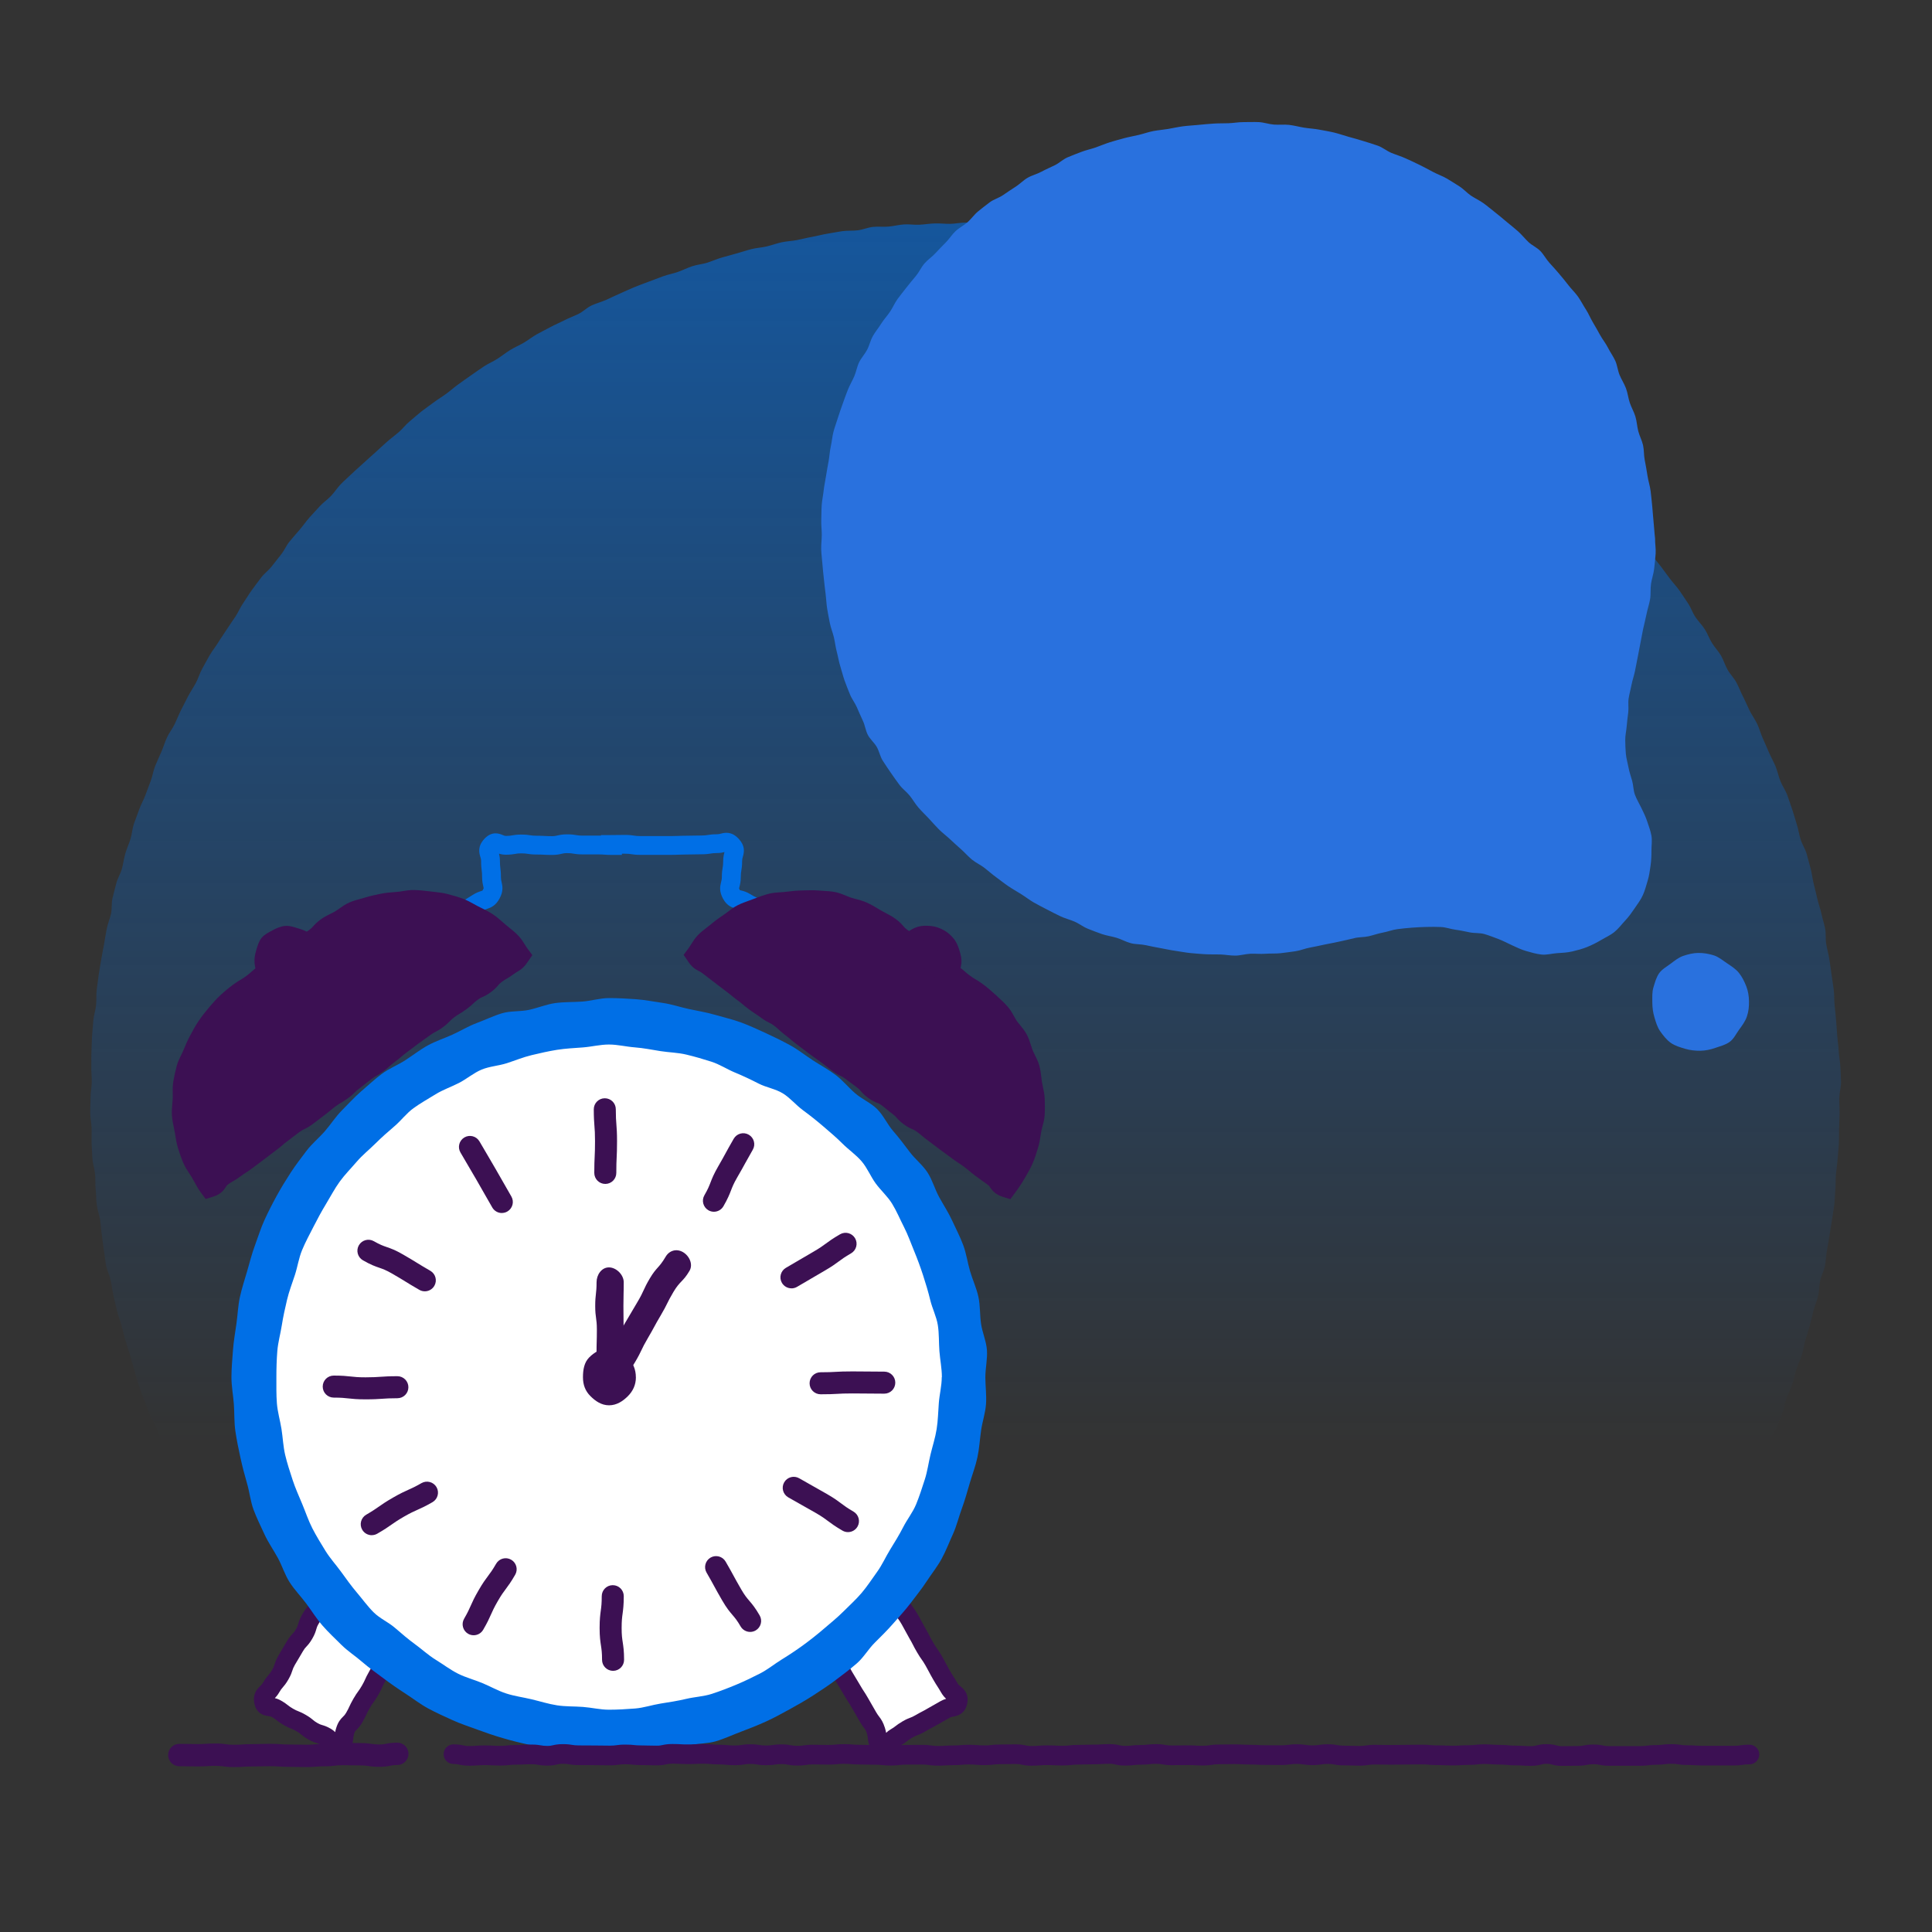 <?xml version="1.0" encoding="UTF-8"?><svg id="uuid-92e488b6-43b7-4f38-bb36-d76ee8ea8a1b" xmlns="http://www.w3.org/2000/svg" xmlns:xlink="http://www.w3.org/1999/xlink" viewBox="0 0 500 500"><rect x="0" y="0" width="500" height="500" fill="#333333" stroke="none"/><defs><linearGradient id="uuid-ddae9977-a985-491c-ab3f-7016e89f556c" x1="249.87" y1="426.26" x2="249.87" y2="-156.66" gradientUnits="userSpaceOnUse"><stop offset=".09" stop-color="#006fe6" stop-opacity="0"/><stop offset=".42" stop-color="#006fe6" stop-opacity=".35"/><stop offset="1" stop-color="#006fe6"/></linearGradient></defs><path d="m475.99,284.08c0,1.33.11,2.65.09,3.98s-.09,2.65-.13,3.97.02,2.66-.05,3.98-.24,2.64-.33,3.96-.32,2.63-.43,3.95-.02,2.66-.15,3.98-.13,2.66-.29,3.97-.42,2.62-.6,3.93-.42,2.62-.62,3.93-.45,2.61-.68,3.92-.25,2.65-.5,3.95-.95,2.51-1.23,3.81-.25,2.66-.54,3.95-.87,2.52-1.19,3.8-.61,2.58-.96,3.86-.78,2.53-1.15,3.81-.54,2.61-.93,3.87-1.01,2.46-1.42,3.72-.6,2.59-1.04,3.85-1.04,2.45-1.49,3.69-.63,2.6-1.11,3.83-.94,2.49-1.44,3.71-1.47,2.26-1.99,3.48-.9,2.5-1.45,3.7-1.16,2.38-1.73,3.58-1.17,2.38-1.75,3.57-1.22,2.35-1.83,3.53-1.02,2.46-1.65,3.62-1.42,2.25-2.06,3.4-1.02,2.47-1.68,3.62-1.38,2.26-2.07,3.4-1.62,2.11-2.33,3.23-1.42,2.23-2.15,3.34-1.21,2.38-1.96,3.47-1.49,2.2-2.26,3.28-1.67,2.06-2.46,3.13-1.42,2.25-2.22,3.3-1.82,1.95-2.64,2.99-1.78,1.96-2.62,2.99-1.43,2.26-2.28,3.27-1.6,2.13-2.47,3.12-1.76,1.98-2.66,2.96-1.81,1.94-2.72,2.9-2.02,1.55-2.94,2.5c-1.96.38-1.96.39-3.96.39s-2-.31-4-.31-2,.19-4,.19-2,.2-4,.2-2-.43-4-.43-2,.03-4,.03-2-.1-4-.1-2,.16-4,.16-2,.21-4,.21-2-.03-4-.03-2,.17-4,.17-2-.41-4-.41-2,.37-4,.37-2-.4-4-.4-2,.06-4,.06-2,.03-4,.03-2-.08-4-.08-2,.02-4,.02-2,.33-4,.33-2-.35-4-.35-2,.07-4,.07-2,.07-4,.07-2-.25-4-.25-2,.46-4,.46-2-.43-4-.43-2,0-4,0-2,.3-4,.3-2-.26-4-.26-2,.06-4,.06-2,.28-4,.28-2-.21-4-.21-2,.06-4,.06-2,.25-4,.25-2-.14-4-.14-2-.04-4-.04-2,.02-4,.02-2,.16-4,.16-2,0-4,0-2-.36-4-.36-2,.06-4,.06-2,.15-4,.15-2-.23-4-.23-2,.39-4,.39-2-.02-4-.02-2-.01-4-.01-2-.36-4-.36-2-.07-4-.07-2,.37-4,.37-2-.34-4-.34-2,.42-4,.42-2-.48-4-.48-2,.48-4,.48-2-.43-4-.43-2,.36-4,.36-2-.42-4-.42-2,.47-4,.47-2-.39-4-.39-2,.08-4,.08-2,.24-4,.24-2,0-4,0-2-.37-4-.37-2-.04-4-.04-2,.51-4,.51-2-.13-4-.13-2-.21-4-.21-2-.18-4-.18-2,.01-4,.01-2,0-4,0-2,.51-4,.51-2-.39-4-.39-2,.36-4.01.36-2-.44-4-.44-2,.48-4,.48-2-.42-4.01-.42-2,.06-4.01.06-2,.14-4.01.14-2-.3-4.01-.3-2,.25-4.01.25-2-.04-4.01-.04-2.01.31-4.01.31-2.06.23-4.03-.15c-.93-.95-1.88-1.95-2.79-2.92s-1.78-1.97-2.67-2.95-1.58-2.14-2.45-3.14-1.87-1.89-2.73-2.9-1.67-2.06-2.51-3.09-1.62-2.1-2.44-3.14-1.76-1.99-2.56-3.04-1.55-2.15-2.34-3.22-1.6-2.11-2.37-3.2-1.69-2.06-2.44-3.15-1.14-2.43-1.87-3.54-1.59-2.13-2.3-3.25-1.66-2.09-2.35-3.22-1.25-2.35-1.91-3.49-1.3-2.31-1.94-3.47-.97-2.49-1.59-3.66-1.44-2.23-2.05-3.41-1.3-2.31-1.88-3.5-1.26-2.34-1.83-3.54-1.02-2.45-1.56-3.66-.93-2.49-1.45-3.71-.88-2.5-1.38-3.73-1.3-2.33-1.77-3.57-1.02-2.45-1.47-3.7-.91-2.49-1.35-3.75-.68-2.57-1.09-3.83-.7-2.56-1.09-3.82-.83-2.52-1.2-3.79-.64-2.57-.99-3.85-.87-2.51-1.19-3.8-.59-2.58-.89-3.88-.43-2.62-.71-3.92-.94-2.51-1.19-3.82-.34-2.63-.57-3.94-.32-2.63-.53-3.94-.26-2.64-.45-3.95-.7-2.58-.87-3.9-.14-2.65-.28-3.97-.03-2.66-.15-3.98-.59-2.61-.69-3.93-.14-2.65-.21-3.97.05-2.65,0-3.98-.34-2.64-.36-3.97.09-2.65.09-3.98.28-2.66.31-3.99-.16-2.67-.12-4-.03-2.67.04-4,.07-2.67.16-4,.22-2.66.33-3.99.58-2.62.71-3.95,0-2.68.16-4,.34-2.65.53-3.96.45-2.63.66-3.94.5-2.62.73-3.93.42-2.63.68-3.94.82-2.55,1.1-3.85.08-2.71.38-4.01.66-2.59.99-3.88,1.1-2.47,1.45-3.75.5-2.63.87-3.91.94-2.5,1.34-3.77.46-2.65.88-3.91.95-2.5,1.38-3.75,1.13-2.43,1.59-3.67.92-2.5,1.4-3.74.64-2.62,1.14-3.85,1.08-2.44,1.61-3.66.91-2.51,1.46-3.73,1.43-2.28,2-3.48,1.05-2.45,1.65-3.64,1.2-2.38,1.82-3.56,1.38-2.28,2.01-3.46.99-2.5,1.64-3.66,1.27-2.35,1.94-3.5,1.53-2.19,2.22-3.33,1.49-2.21,2.2-3.34,1.5-2.2,2.23-3.31,1.24-2.38,2-3.47,1.43-2.25,2.21-3.34,1.6-2.14,2.39-3.21,1.94-1.88,2.75-2.93,1.64-2.09,2.47-3.13,1.35-2.33,2.2-3.36,1.73-2.03,2.6-3.04,1.62-2.13,2.5-3.12,1.8-1.97,2.7-2.95,2.04-1.75,2.95-2.71,1.63-2.13,2.56-3.08,1.96-1.81,2.91-2.74,1.99-1.78,2.95-2.69,1.99-1.77,2.97-2.67,1.95-1.82,2.95-2.7,2.08-1.67,3.09-2.53,1.82-1.97,2.85-2.82,2.01-1.75,3.06-2.58,2.16-1.56,3.22-2.37,2.22-1.48,3.29-2.27,2.06-1.69,3.15-2.46,2.16-1.56,3.26-2.31,2.18-1.54,3.29-2.27,2.36-1.25,3.49-1.97,2.16-1.57,3.3-2.27,2.38-1.21,3.53-1.89,2.2-1.53,3.36-2.18,2.36-1.23,3.54-1.87,2.41-1.14,3.59-1.75,2.45-1.05,3.64-1.64,2.18-1.62,3.38-2.19,2.53-.89,3.74-1.43,2.41-1.15,3.63-1.67,2.42-1.11,3.66-1.62,2.49-.95,3.73-1.43,2.49-.94,3.74-1.4,2.58-.69,3.84-1.13,2.45-1.06,3.72-1.48,2.63-.52,3.9-.92,2.49-.96,3.77-1.33,2.56-.72,3.85-1.07,2.54-.79,3.84-1.12,2.64-.38,3.94-.69,2.55-.79,3.85-1.07,2.65-.32,3.96-.57,2.59-.6,3.91-.83,2.6-.6,3.91-.81,2.62-.49,3.94-.67,2.68-.06,4-.22,2.59-.74,3.92-.88,2.68.04,4.01-.08,2.63-.46,3.97-.56,2.68.15,4.01.08,2.65-.29,3.98-.34,2.66.13,4,.11,2.66-.33,3.99-.33,2.66.33,3.99.36,2.67-.29,4-.24,2.65.35,3.98.42,2.68-.09,4,0,2.67.14,3.99.25,2.62.62,3.94.76,2.71-.19,4.03-.03,2.59.74,3.91.93,2.69.04,4,.25,2.57.78,3.88,1.02,2.7.06,4.01.31,2.6.6,3.9.88,2.52.94,3.82,1.24,2.59.63,3.88.96,2.68.28,3.97.63,2.46,1.09,3.74,1.46,2.64.47,3.91.86,2.52.87,3.78,1.29,2.51.9,3.77,1.34,2.57.73,3.82,1.19,2.49.96,3.73,1.44,2.55.81,3.78,1.32,2.37,1.24,3.6,1.76,2.32,1.35,3.53,1.89,2.61.71,3.81,1.28,2.25,1.47,3.44,2.06,2.58.8,3.77,1.41,2.32,1.31,3.5,1.95,2.17,1.59,3.33,2.24,2.47,1.04,3.62,1.72,2.23,1.47,3.36,2.16,2.12,1.64,3.24,2.35,2.28,1.37,3.39,2.11,2.47,1.11,3.56,1.86,1.98,1.82,3.07,2.59,2.11,1.62,3.18,2.41,2.14,1.59,3.19,2.4,2.18,1.53,3.23,2.36,2.07,1.68,3.1,2.52,1.96,1.8,2.97,2.67,2.31,1.41,3.31,2.29,1.97,1.8,2.95,2.7,1.79,1.99,2.75,2.91,2.08,1.69,3.03,2.62,1.75,2.02,2.68,2.97,1.8,1.96,2.72,2.92,1.95,1.82,2.85,2.81,1.9,1.88,2.78,2.87,1.52,2.21,2.39,3.22,1.62,2.12,2.46,3.14,1.9,1.89,2.73,2.93,1.68,2.07,2.49,3.13,1.58,2.14,2.38,3.21,1.74,2.03,2.51,3.12,1.48,2.22,2.23,3.32,1.16,2.43,1.9,3.54,1.73,2.05,2.44,3.18,1.16,2.41,1.86,3.55,1.66,2.11,2.33,3.26,1.03,2.48,1.69,3.64,1.66,2.13,2.29,3.3,1.09,2.44,1.7,3.62,1.11,2.42,1.7,3.62,1.41,2.28,1.98,3.48.9,2.52,1.45,3.73,1.07,2.44,1.6,3.66,1.2,2.38,1.71,3.62.76,2.56,1.25,3.8,1.31,2.35,1.77,3.6.86,2.52,1.3,3.78.75,2.56,1.17,3.82.58,2.61.98,3.88,1.19,2.42,1.56,3.7.69,2.58,1.04,3.86.47,2.63.8,3.92.63,2.59.93,3.88.78,2.55,1.06,3.86.71,2.58.97,3.88.05,2.7.28,4.01.6,2.6.81,3.91.38,2.63.56,3.96.42,2.63.58,3.95.08,2.67.22,3.99.28,2.64.39,3.97.2,2.65.29,3.98.33,2.64.39,3.98.37,2.65.42,3.98.15,2.66.17,4-.43,2.67-.43,4Z" fill="url(#uuid-ddae9977-a985-491c-ab3f-7016e89f556c)"/><path d="m201.91,241.92c-.8-.51-1.21-.74-1.62-.97-.47-.27-.95-.53-1.86-1.11-.98-.62-1.46-1.01-1.88-1.36-.36-.3-.68-.55-1.41-1.02-.71-.45-1.06-.61-1.49-.81-.51-.23-1.08-.5-2.08-1.13-.33-.21-.58-.27-.98-.36-.9-.21-2.4-.56-3.49-2.61-.98-1.85-.79-3.08-.48-4.28.1-.41.19-.73.19-1.22,0-1.26.11-1.93.21-2.51.08-.48.14-.86.14-1.73,0-1.01.19-1.76.34-2.29-.48.12-1.14.25-1.98.25-.79,0-1.15.06-1.59.13-.56.09-1.19.19-2.38.19-.95,0-1.43.01-1.91.03-.51.02-1.03.03-2.05.03-.93,0-1.4.02-1.87.04-.52.02-1.05.05-2.09.05-.98,0-1.47,0-1.96,0-.5,0-1,0-2,0s-1.5,0-2,0c-.49,0-.98,0-1.96,0-1.18,0-1.8-.1-2.35-.18-.45-.07-.81-.12-1.61-.12-.31,0-.57,0-.79,0l-.03.32h-2.26c-1.08,0-1.66-.03-2.16-.07-.46-.03-.9-.07-1.8-.07-.98,0-1.47,0-1.97,0-.5,0-1,0-2,0-1.2,0-1.86-.11-2.39-.2-.44-.08-.79-.13-1.57-.13-.71,0-.99.07-1.42.17-.56.13-1.27.3-2.54.3-1.05,0-1.58-.03-2.11-.06-.46-.02-.92-.05-1.85-.05-1.18,0-1.8-.1-2.35-.18-.45-.07-.81-.12-1.61-.12s-1.13.06-1.56.14c-.53.09-1.2.21-2.4.21-.71,0-1.31-.12-1.8-.27.12.49.24,1.11.24,1.88,0,.91.05,1.33.11,1.82.07.57.15,1.21.15,2.42,0,.5.08.82.17,1.23.28,1.19.46,2.41-.52,4.24-.98,1.83-2.15,2.34-3.27,2.71-.37.12-.67.22-1.05.46-.88.56-1.32.83-1.76,1.1-.42.26-.85.52-1.68,1.05-.8.51-1.19.79-1.58,1.06-.44.31-.88.62-1.78,1.2-1.11.7-1.81.94-2.38,1.13-.42.14-.71.24-1.31.62l-2.62-4.11c1.11-.71,1.81-.94,2.38-1.13.42-.14.71-.24,1.31-.62.81-.51,1.2-.79,1.59-1.06.44-.31.88-.62,1.78-1.19.88-.56,1.32-.83,1.76-1.1.42-.26.85-.52,1.68-1.05.9-.57,1.65-.82,2.15-.98.12-.04.24-.07.35-.12,0-.01.06-.09.14-.25.15-.29.17-.4.17-.4,0-.04-.05-.25-.09-.41-.12-.51-.31-1.29-.31-2.36,0-.91-.05-1.33-.11-1.82-.07-.57-.15-1.21-.15-2.42,0-.42-.08-.69-.2-1.08-.28-.93-.81-2.66,1.06-4.67,1.98-2.12,3.92-1.31,4.74-.97.38.16.56.23.83.23.78,0,1.13-.06,1.56-.14.53-.09,1.2-.21,2.4-.21s1.8.1,2.35.18c.45.07.81.12,1.61.12,1.05,0,1.58.03,2.11.06.46.02.92.05,1.85.05.71,0,.99-.07,1.42-.17.56-.13,1.27-.3,2.54-.3,1.2,0,1.86.11,2.39.2.44.08.79.13,1.57.13.98,0,1.47,0,1.97,0,.5,0,1,0,2,0,.31,0,.58,0,.82,0v-.14s2.28,0,2.28,0c.96,0,1.44-.01,1.92-.02.51-.01,1.02-.02,2.04-.02,1.18,0,1.8.1,2.35.18.45.07.81.12,1.61.12,1,0,1.5,0,2,0,.49,0,.98,0,1.96,0s1.47,0,1.96,0c.5,0,1,0,2,0,.93,0,1.4-.02,1.87-.04.52-.02,1.05-.05,2.09-.05.95,0,1.43-.01,1.91-.03.51-.02,1.03-.03,2.05-.03.79,0,1.15-.06,1.59-.13.56-.09,1.19-.19,2.38-.19.38,0,.66-.07,1.02-.16.95-.24,2.72-.69,4.59,1.31,1.72,1.84,1.47,3.38,1.1,4.67-.11.38-.19.68-.19,1.1,0,1.26-.11,1.93-.21,2.51-.08.48-.14.86-.14,1.73,0,1.11-.2,1.9-.34,2.43-.04.15-.09.36-.1.43h0s.03.11.16.35c.02.04.04.07.06.1.08.02.16.04.24.06.58.14,1.46.34,2.49,1,.71.45,1.06.61,1.49.81.51.23,1.08.5,2.08,1.13.98.62,1.46,1.01,1.88,1.36.36.3.68.55,1.41,1.02.8.51,1.21.74,1.62.97.47.27.95.53,1.86,1.11l-2.62,4.11Z" fill="#006fe6"/><g><path d="m228.5,451.63c1.76.57,1.63-1.03,3.23-1.96s1.47-1.14,3.08-2.07,1.75-.67,3.35-1.6,1.64-.86,3.24-1.79,1.62-.91,3.22-1.83,2.89-.12,3.28-1.94c.43-2-1.15-1.8-2.17-3.57s-1.11-1.72-2.14-3.49-.94-1.82-1.96-3.59-1.19-1.67-2.21-3.44-.94-1.82-1.96-3.58-.95-1.81-1.97-3.58-1.21-1.66-2.23-3.44-.85-1.87-1.87-3.64-1.06-1.75-2.08-3.53-.06-2.88-2.01-3.51c-1.76-.57-1.69.65-3.29,1.57s-1.55,1.01-3.15,1.93-1.5,1.1-3.1,2.03-1.77.63-3.37,1.55-1.49,1.12-3.1,2.04-3.01.03-3.4,1.85c-.43,2,1.13,1.88,2.15,3.64s1.24,1.65,2.26,3.42,1.1,1.72,2.12,3.5,1.02,1.77,2.04,3.54.87,1.85,1.89,3.62,1.08,1.74,2.1,3.51,1.12,1.71,2.14,3.49,1.02,1.77,2.04,3.55,1.45,1.64,2.07,3.59c.68,2.11-.14,3.09,1.8,3.73Z" fill="#fff"/><path d="m229.15,454.19c-.42,0-.89-.07-1.41-.24h0c-2.81-.91-3.03-2.95-3.14-4.04-.04-.41-.08-.8-.23-1.26-.26-.81-.39-.98-.74-1.44-.28-.36-.66-.86-1.12-1.67l-2.04-3.55c-.48-.83-.74-1.23-1-1.63-.3-.46-.6-.91-1.14-1.86-.49-.85-.75-1.27-1.01-1.69-.28-.45-.56-.9-1.09-1.82-.56-.97-.82-1.51-1.04-1.99-.21-.45-.39-.83-.85-1.63l-2.04-3.54c-.48-.84-.74-1.24-1-1.65-.29-.45-.58-.91-1.12-1.84-.44-.76-.68-1.08-.97-1.46-.33-.44-.71-.94-1.29-1.95-.18-.31-.41-.51-.74-.79-.74-.63-2.27-1.93-1.69-4.59.6-2.76,2.78-3.08,3.71-3.22.41-.06.65-.1.86-.22.68-.39.97-.61,1.31-.86.4-.3.86-.65,1.79-1.18.99-.57,1.6-.79,2.09-.96.39-.14.68-.24,1.28-.59.68-.4.98-.61,1.33-.87.4-.3.86-.63,1.77-1.16.75-.43,1.11-.67,1.47-.9.41-.27.83-.54,1.69-1.03.28-.16.46-.34.71-.6.64-.65,1.98-2.02,4.55-1.18,2.6.84,2.93,2.74,3.08,3.66.07.39.11.65.29.95.5.87.76,1.3,1.02,1.72.27.45.54.9,1.07,1.8.57.99.82,1.54,1.04,2.03.2.44.38.83.83,1.61.45.77.69,1.11.98,1.5.32.44.68.94,1.25,1.93.53.93.78,1.4,1.03,1.87.23.43.45.86.94,1.71.54.93.79,1.41,1.03,1.89.22.43.44.86.93,1.69.45.79.7,1.13.98,1.53.31.44.66.93,1.23,1.92.54.93.79,1.41,1.03,1.89.22.43.45.86.93,1.7.48.83.74,1.23,1,1.64.3.46.59.91,1.13,1.85.16.28.36.45.72.74.75.61,2.31,1.88,1.73,4.57-.59,2.72-2.68,3.11-3.58,3.27-.4.08-.64.12-.87.26-.81.47-1.22.7-1.63.93-.4.22-.8.45-1.59.9-.84.49-1.28.71-1.71.94-.39.2-.78.41-1.53.85-.96.56-1.55.78-2.01.96-.39.15-.7.27-1.33.64-.66.38-.92.59-1.26.85-.41.32-.87.67-1.81,1.22-.2.12-.34.29-.59.61-.42.54-1.42,1.8-3.21,1.8Zm-18.22-37.24c.39.37.82.86,1.2,1.53.44.76.68,1.08.97,1.46.33.44.71.94,1.29,1.95.48.84.75,1.25,1.01,1.65.29.45.58.91,1.12,1.84l2.04,3.54c.56.97.82,1.51,1.04,1.99.21.45.39.83.85,1.63.49.85.75,1.27,1.01,1.69.28.45.56.9,1.09,1.82.48.83.74,1.23,1,1.63.3.46.6.91,1.14,1.86l2.04,3.55c.31.54.54.84.78,1.16.58.76,1.02,1.41,1.5,2.9.15.48.25.91.32,1.3.31-.3.7-.61,1.18-.89.66-.38.92-.59,1.26-.85.41-.32.87-.67,1.81-1.22.96-.56,1.55-.78,2.02-.96.39-.15.7-.27,1.33-.64.84-.49,1.27-.71,1.71-.94.39-.2.78-.41,1.53-.85.82-.47,1.23-.7,1.64-.93.4-.22.79-.45,1.58-.9.53-.3,1.03-.49,1.47-.62-.4-.37-.85-.87-1.25-1.56-.48-.83-.74-1.23-1-1.64-.3-.46-.59-.91-1.13-1.85-.54-.93-.79-1.41-1.04-1.89-.22-.43-.45-.86-.93-1.7-.45-.79-.7-1.13-.98-1.53-.31-.44-.66-.93-1.23-1.92-.54-.93-.79-1.41-1.03-1.89-.22-.43-.44-.86-.93-1.69-.53-.93-.78-1.4-1.03-1.87-.23-.43-.45-.86-.94-1.71-.45-.78-.69-1.12-.98-1.51-.32-.44-.68-.93-1.25-1.93-.57-.99-.82-1.55-1.05-2.04-.2-.44-.38-.83-.83-1.61-.5-.86-.76-1.29-1.02-1.72-.27-.45-.54-.9-1.07-1.81-.42-.73-.63-1.39-.75-1.93-.31.28-.71.59-1.22.89-.74.43-1.1.66-1.47.9-.42.27-.83.54-1.69,1.04-.68.39-.98.61-1.33.87-.4.3-.86.63-1.77,1.16-.99.57-1.6.79-2.09.96-.39.14-.68.24-1.28.59-.68.39-.97.61-1.31.86-.4.3-.86.65-1.79,1.18-.56.32-1.09.51-1.56.63Z" fill="#3c1053"/></g><g><path d="m87.56,451.69c-1.76.57-1.55-1.26-3.15-2.19s-1.83-.53-3.43-1.45-1.44-1.2-3.04-2.13-1.73-.7-3.33-1.62-1.48-1.15-3.08-2.08-2.91.02-3.3-1.79c-.43-2,.89-1.89,1.91-3.66s1.35-1.58,2.37-3.35.65-1.98,1.67-3.76,1.06-1.75,2.08-3.52,1.43-1.53,2.46-3.3.58-2.02,1.61-3.79,1.28-1.62,2.3-3.39.89-1.85,1.92-3.62,1.19-1.68,2.22-3.45.05-2.89,2-3.52c1.76-.57,1.51.97,3.11,1.89s1.67.81,3.27,1.73,1.66.82,3.26,1.74,1.5,1.11,3.1,2.03,1.54,1.04,3.15,1.96,2.68-.09,3.08,1.72c.43,2-.66,1.78-1.68,3.55s-1.19,1.67-2.21,3.44-.76,1.92-1.78,3.69-1.45,1.52-2.48,3.29-.86,1.86-1.88,3.63-.84,1.88-1.86,3.65-1.2,1.67-2.23,3.44-.86,1.86-1.89,3.63-1.73,1.47-2.35,3.43c-.67,2.14.16,3.15-1.79,3.78Z" fill="#fff"/><path d="m86.96,454.24c-1.9,0-2.9-1.48-3.27-2.03-.22-.32-.35-.51-.5-.6-.54-.31-.78-.38-1.17-.5-.53-.16-1.2-.35-2.26-.96-.98-.57-1.47-.97-1.86-1.3-.33-.27-.56-.47-1.18-.82-.65-.38-.96-.5-1.36-.66-.48-.19-1.02-.41-1.97-.96-.95-.55-1.41-.91-1.82-1.23-.34-.26-.6-.47-1.26-.85-.2-.11-.4-.14-.8-.2-.84-.11-3.06-.4-3.66-3.19-.56-2.6.76-3.87,1.47-4.56.3-.29.51-.5.71-.84.62-1.08,1.08-1.61,1.45-2.04.31-.36.53-.62.93-1.31.39-.67.49-.98.63-1.42.18-.55.4-1.23,1.04-2.34.52-.91.79-1.35,1.06-1.8.26-.43.52-.85,1.02-1.72.65-1.13,1.16-1.67,1.56-2.1.32-.34.52-.56.89-1.2.36-.63.45-.92.57-1.35.17-.58.37-1.3,1.03-2.44.6-1.04,1-1.54,1.35-1.99.3-.38.53-.67.95-1.41.47-.81.67-1.22.87-1.65.23-.47.49-1,1.04-1.96.57-.99.92-1.48,1.24-1.92.28-.4.53-.74.98-1.53.17-.3.21-.55.28-.95.15-.92.47-2.82,3.08-3.67,2.73-.88,4.05.88,4.55,1.54.23.31.34.45.53.56.72.42,1.07.59,1.48.78.43.21.91.44,1.79.95.73.42,1.11.61,1.49.8.45.22.9.44,1.77.95.92.53,1.38.87,1.78,1.17.34.25.64.47,1.32.87.87.5,1.32.8,1.71,1.07.35.24.7.47,1.43.89.19.11.34.13.7.17.8.09,2.93.34,3.54,3.14.51,2.38-.4,3.55-1.29,4.46-.26.26-.46.47-.67.83-.57.99-.92,1.48-1.23,1.92-.28.4-.53.74-.98,1.52-.42.73-.56,1.08-.74,1.53-.21.53-.45,1.13-1.05,2.17-.66,1.14-1.17,1.68-1.59,2.11-.32.33-.52.55-.89,1.18-.45.79-.63,1.17-.84,1.62-.22.48-.48,1.03-1.04,2.02-.45.78-.62,1.16-.82,1.6-.22.49-.47,1.05-1.05,2.05-.57.99-.93,1.49-1.25,1.93-.28.39-.53.73-.98,1.51-.46.79-.63,1.18-.84,1.62-.22.48-.48,1.03-1.04,2.01-.6,1.04-1.15,1.59-1.55,1.99-.35.35-.41.41-.58.95-.15.47-.19.86-.23,1.29-.11,1.11-.32,3.16-3.14,4.08-.49.16-.94.23-1.35.23Zm-15.83-14.76c.48.11,1.03.3,1.61.64.95.55,1.41.91,1.82,1.23.34.26.6.47,1.26.85.65.38.96.5,1.36.66.48.19,1.02.41,1.97.96.98.57,1.47.97,1.86,1.3.33.27.56.47,1.18.82.54.31.78.38,1.17.5.53.15,1.2.35,2.25.96.45.26.82.56,1.13.87.06-.33.15-.69.27-1.08.49-1.56,1.1-2.26,1.79-2.94.29-.28.49-.49.77-.97.46-.79.64-1.18.84-1.62.22-.48.48-1.03,1.04-2.01.57-.99.93-1.49,1.25-1.93.28-.39.53-.73.98-1.51.45-.78.62-1.16.82-1.6.22-.49.47-1.05,1.05-2.05.45-.79.63-1.17.84-1.62.22-.48.48-1.03,1.04-2.02.66-1.14,1.17-1.68,1.59-2.11.32-.33.52-.55.89-1.18.42-.73.56-1.08.74-1.52.21-.53.45-1.13,1.05-2.17.57-.99.92-1.48,1.23-1.92.28-.4.53-.74.98-1.52.33-.57.67-1.01.97-1.34-.44-.11-.94-.29-1.47-.6-.87-.5-1.32-.8-1.71-1.07-.35-.24-.7-.47-1.43-.89-.92-.53-1.38-.87-1.78-1.17-.34-.25-.64-.47-1.32-.87-.73-.42-1.11-.61-1.49-.8-.45-.22-.9-.45-1.77-.95-.72-.42-1.07-.59-1.48-.78-.43-.21-.91-.44-1.79-.95-.45-.26-.82-.55-1.12-.84-.13.46-.32.99-.66,1.57-.57.99-.92,1.48-1.24,1.92-.28.4-.53.74-.98,1.53-.47.81-.66,1.22-.87,1.65-.23.47-.49,1-1.04,1.97-.6,1.04-1,1.54-1.35,1.99-.3.38-.53.67-.95,1.41-.36.63-.45.92-.57,1.35-.17.58-.37,1.3-1.03,2.44-.65,1.13-1.16,1.67-1.56,2.1-.32.34-.52.56-.89,1.2-.52.91-.79,1.35-1.06,1.8-.26.43-.52.85-1.02,1.72-.38.67-.49.98-.63,1.42-.18.55-.4,1.23-1.04,2.34-.62,1.08-1.08,1.61-1.45,2.04-.31.36-.53.62-.93,1.31-.37.64-.77,1.12-1.12,1.48Z" fill="#3c1053"/></g><g id="uuid-621c97e9-068f-4ec1-b7e4-bb95bf4dbc78"><g><path d="m255.01,356.42c0-2.34.57-4.69.41-7s-1.2-4.56-1.53-6.85-.19-4.69-.68-6.95-1.51-4.42-2.16-6.64-.96-4.58-1.77-6.75-1.9-4.25-2.87-6.36-2.26-4.06-3.37-6.09-1.73-4.38-2.99-6.33-3.2-3.44-4.59-5.29-2.78-3.69-4.31-5.45-2.5-4.03-4.14-5.67-3.95-2.58-5.71-4.11-3.23-3.38-5.09-4.77-3.91-2.5-5.87-3.77-3.78-2.74-5.82-3.86-4.13-2.15-6.25-3.12-4.23-1.96-6.42-2.77-4.46-1.32-6.7-1.98-4.52-1.02-6.81-1.51-4.48-1.26-6.8-1.59-4.6-.79-6.93-.96-4.65-.3-7-.3-4.65.75-6.96.91-4.68.07-6.97.39-4.5,1.26-6.76,1.75-4.76.22-6.98.88-4.36,1.71-6.54,2.52-4.19,2.05-6.3,3.01-4.36,1.68-6.4,2.8-3.88,2.58-5.83,3.84-4.2,2.12-6.06,3.52-3.58,3-5.34,4.52-3.33,3.27-4.97,4.91-2.89,3.64-4.42,5.4-3.37,3.24-4.77,5.1-2.83,3.7-4.1,5.66-2.49,3.95-3.61,5.99-2.18,4.12-3.15,6.24-1.65,4.36-2.46,6.54-1.37,4.43-2.02,6.67-1.38,4.43-1.88,6.71-.57,4.6-.9,6.91-.73,4.57-.9,6.9-.39,4.62-.39,6.96.45,4.64.62,6.94.06,4.67.39,6.96.81,4.59,1.3,6.85,1.08,4.53,1.73,6.75.88,4.63,1.69,6.8,1.87,4.29,2.84,6.4,2.34,4.04,3.45,6.08,1.8,4.36,3.06,6.31,2.92,3.66,4.31,5.52,2.63,3.88,4.15,5.63,3.25,3.36,4.9,5,3.64,2.91,5.4,4.44,3.65,2.84,5.51,4.24,3.74,2.71,5.7,3.97,3.78,2.7,5.83,3.81,4.16,2.05,6.28,3.02,4.31,1.67,6.5,2.48,4.35,1.55,6.59,2.2,4.45,1.21,6.74,1.7,4.54.81,6.85,1.14,4.56.68,6.9.85,4.6.19,6.95.19,4.68.53,6.99.37,4.6-.85,6.89-1.17,4.59-.74,6.85-1.23,4.72-.39,6.94-1.04,4.38-1.68,6.55-2.49,4.36-1.68,6.47-2.64,4.17-2.1,6.21-3.22,4.07-2.29,6.02-3.55,3.91-2.55,5.77-3.95,3.74-2.81,5.49-4.33,2.94-3.66,4.59-5.3,3.29-3.25,4.82-5.01,3.11-3.44,4.51-5.3,2.87-3.66,4.14-5.61,2.75-3.78,3.87-5.83,1.94-4.24,2.91-6.36,1.49-4.4,2.3-6.59,1.41-4.4,2.07-6.64,1.49-4.39,1.98-6.67.61-4.58.94-6.9,1.11-4.53,1.28-6.87-.17-4.64-.17-6.98Z" fill="#006fe6"/><path d="m243.76,356.42c0-2.26-.47-4.51-.64-6.73s-.06-4.55-.41-6.75-1.44-4.31-1.96-6.48-1.18-4.32-1.87-6.45-1.47-4.23-2.32-6.29-1.6-4.2-2.62-6.19-1.89-4.1-3.06-6.01-2.93-3.44-4.25-5.25-2.17-4-3.63-5.71-3.37-3-4.96-4.59-3.29-3.02-4.99-4.48-3.44-2.84-5.25-4.17-3.28-3.17-5.19-4.35-4.28-1.52-6.29-2.55-3.99-1.97-6.07-2.83-3.98-2.13-6.12-2.82-4.29-1.31-6.49-1.84-4.44-.55-6.68-.9-4.39-.8-6.65-.97-4.45-.74-6.72-.74-4.5.58-6.72.75-4.5.27-6.7.62-4.42.86-6.59,1.38-4.27,1.39-6.4,2.08-4.5.81-6.56,1.67-3.84,2.42-5.83,3.44-4.16,1.76-6.07,2.94-3.9,2.29-5.71,3.6-3.2,3.2-4.9,4.65-3.38,2.93-4.97,4.51-3.37,2.99-4.83,4.7-3.07,3.32-4.39,5.14-2.36,3.84-3.53,5.76-2.23,3.9-3.25,5.9-2.1,3.98-2.96,6.06-1.17,4.34-1.87,6.48-1.51,4.21-2.03,6.41-1,4.36-1.35,6.59-.98,4.4-1.16,6.66-.24,4.49-.24,6.75-.04,4.54.13,6.76.84,4.46,1.19,6.66.44,4.52.95,6.69,1.24,4.36,1.93,6.48,1.64,4.21,2.5,6.27,1.58,4.25,2.6,6.24,2.22,3.94,3.4,5.85,2.72,3.6,4.04,5.41,2.62,3.66,4.07,5.36,2.78,3.57,4.37,5.15,3.78,2.52,5.48,3.98,3.37,2.92,5.19,4.24,3.47,2.87,5.38,4.04,3.72,2.56,5.73,3.58,4.22,1.58,6.3,2.44,4.05,2,6.19,2.7,4.39.99,6.58,1.51,4.33,1.21,6.57,1.56,4.48.25,6.74.42,4.46.72,6.72.72,4.53-.14,6.75-.31,4.43-.93,6.63-1.28,4.44-.69,6.61-1.21,4.52-.61,6.64-1.3,4.27-1.52,6.33-2.38,4.12-1.86,6.12-2.88,3.77-2.49,5.68-3.66,3.78-2.42,5.59-3.74,3.57-2.72,5.27-4.18,3.46-2.87,5.05-4.46,3.27-3.11,4.73-4.82,2.68-3.62,4-5.44,2.22-3.9,3.4-5.81,2.35-3.8,3.37-5.8,2.47-3.8,3.33-5.88,1.53-4.23,2.23-6.37.98-4.38,1.51-6.57,1.23-4.32,1.58-6.55.39-4.46.56-6.72.76-4.46.76-6.72Z" fill="#fff"/><g><path d="m157.6,359.6c-1.92,0-3.09-1.25-3.09-3.17,0-3.07-.13-3.07-.13-6.14s.09-3.08.09-6.15-.43-3.08-.43-6.15.35-3.08.35-6.15c0-1.92,1.29-3.84,3.2-3.84s3.83,1.92,3.83,3.84c0,3.07-.08,3.07-.08,6.14s.05,3.08.05,6.15-.03,3.08-.03,6.15-.04,3.08-.04,6.15c0,1.92-1.81,3.17-3.73,3.17Z" fill="#3c1053"/><path d="m157.6,360.2c-.59,0-1.17-.48-1.72-.8-1.66-.96-2.26-3.06-1.3-4.72,1.74-2.96,2.07-2.76,3.82-5.71s1.35-3.18,3.1-6.13,1.74-2.96,3.49-5.91,1.44-3.14,3.19-6.09,2.33-2.61,4.07-5.57c.96-1.66,2.82-2.19,4.49-1.23,1.66.96,2.68,3.15,1.72,4.82-1.74,2.96-2.43,2.55-4.18,5.5s-1.52,3.08-3.27,6.03-1.64,3.02-3.38,5.97-1.48,3.11-3.23,6.07-2.01,2.8-3.75,5.76c-.64,1.12-1.84,2.03-3.04,2.03Z" fill="#3c1053"/><path d="m164.56,356.42c0-1.97-.7-3.66-2-4.95s-2.98-2.59-4.95-2.59-3.84,1.12-5.13,2.42-1.61,3.16-1.61,5.13.61,3.55,1.9,4.85,2.87,2.41,4.85,2.41,3.59-1.08,4.88-2.37,2.07-2.91,2.07-4.88Z" fill="#3c1053"/></g></g><g><path d="m156.65,306.4c-1.57,0-2.85-1.27-2.85-2.85,0-2.13.05-3.21.1-4.25.05-1.02.09-1.99.09-3.98s-.07-2.9-.15-3.9c-.08-1.07-.17-2.17-.17-4.34,0-1.57,1.27-2.85,2.85-2.85s2.85,1.27,2.85,2.85c0,1.95.07,2.9.15,3.9.08,1.07.17,2.17.17,4.34s-.05,3.21-.1,4.25c-.05,1.02-.09,1.99-.09,3.98,0,1.57-1.27,2.85-2.85,2.85Z" fill="#3c1053"/><path d="m129.88,313.93c-.98,0-1.94-.51-2.47-1.42-1.04-1.8-1.55-2.7-2.06-3.6-.5-.89-1.01-1.78-2.03-3.55-1.02-1.77-1.54-2.65-2.06-3.52-.53-.89-1.06-1.79-2.1-3.59-.79-1.36-.32-3.1,1.04-3.89,1.36-.79,3.1-.32,3.89,1.04,1.02,1.77,1.54,2.65,2.07,3.53.53.89,1.06,1.78,2.09,3.58,1.03,1.79,1.54,2.69,2.05,3.58.51.89,1.01,1.78,2.04,3.56.79,1.36.32,3.1-1.04,3.89-.45.26-.94.38-1.42.38Z" fill="#3c1053"/><path d="m109.94,334.19c-.48,0-.97-.12-1.42-.38-1.82-1.05-2.71-1.6-3.6-2.15-.86-.53-1.72-1.06-3.47-2.07-1.55-.89-2.35-1.17-3.27-1.49-1.05-.36-2.24-.77-4.26-1.94-1.36-.79-1.83-2.53-1.04-3.89.79-1.36,2.53-1.83,3.89-1.04,1.55.89,2.35,1.17,3.27,1.49,1.05.36,2.24.77,4.26,1.94,1.82,1.05,2.71,1.6,3.6,2.15.86.53,1.72,1.06,3.47,2.07,1.36.79,1.83,2.53,1.04,3.89-.53.91-1.48,1.42-2.47,1.42Z" fill="#3c1053"/><path d="m94.6,362.15c-2.21,0-3.34-.12-4.42-.24-.98-.11-1.91-.21-3.81-.21-1.57,0-2.85-1.27-2.85-2.85s1.27-2.85,2.85-2.85c2.21,0,3.34.12,4.42.24.98.11,1.91.21,3.81.21s2.91-.07,3.92-.14c1.06-.07,2.16-.15,4.32-.15,1.57,0,2.85,1.27,2.85,2.85s-1.27,2.85-2.85,2.85c-1.96,0-2.91.07-3.92.14-1.06.07-2.16.15-4.32.15Z" fill="#3c1053"/><path d="m96.21,397.31c-.98,0-1.94-.51-2.47-1.42-.79-1.36-.32-3.1,1.04-3.89,1.67-.97,2.44-1.51,3.26-2.08.88-.62,1.8-1.26,3.69-2.35,1.91-1.1,2.95-1.56,3.94-2.01.9-.4,1.75-.78,3.41-1.73,1.36-.78,3.1-.32,3.89,1.04s.32,3.1-1.04,3.89c-1.91,1.1-2.95,1.56-3.94,2-.9.4-1.75.78-3.41,1.73-1.67.97-2.45,1.51-3.26,2.08-.88.62-1.79,1.26-3.69,2.35-.45.26-.94.38-1.42.38Z" fill="#3c1053"/><path d="m122.57,423.2c-.48,0-.97-.12-1.42-.38-1.36-.79-1.83-2.53-1.04-3.89.95-1.65,1.33-2.5,1.73-3.41.44-1,.9-2.03,2.01-3.94,1.11-1.93,1.8-2.84,2.46-3.73.59-.78,1.14-1.52,2.09-3.16.79-1.36,2.53-1.83,3.89-1.04,1.36.79,1.83,2.53,1.04,3.89-1.11,1.93-1.8,2.84-2.46,3.73-.59.78-1.14,1.52-2.08,3.16-.95,1.65-1.33,2.51-1.73,3.41-.44,1-.9,2.03-2.01,3.94-.53.91-1.48,1.42-2.47,1.42Z" fill="#3c1053"/><path d="m158.66,432.41c-1.57,0-2.85-1.27-2.85-2.85,0-1.84-.13-2.7-.28-3.68-.16-1.07-.35-2.27-.35-4.55s.16-3.45.3-4.5c.14-1,.25-1.87.25-3.74,0-1.57,1.27-2.85,2.85-2.85s2.85,1.27,2.85,2.85c0,2.25-.16,3.45-.3,4.5-.14,1-.25,1.87-.25,3.74s.13,2.7.28,3.68c.16,1.07.35,2.27.35,4.55,0,1.57-1.27,2.85-2.85,2.85Z" fill="#3c1053"/><path d="m194.14,422.34c-.98,0-1.94-.51-2.47-1.42-.9-1.56-1.45-2.2-2.09-2.95-.72-.84-1.53-1.79-2.69-3.8-1.05-1.81-1.55-2.73-2.05-3.65-.48-.89-.97-1.78-1.98-3.53-.79-1.36-.32-3.1,1.04-3.89,1.36-.78,3.1-.32,3.89,1.04,1.05,1.81,1.55,2.73,2.05,3.65.48.89.97,1.78,1.98,3.53.9,1.56,1.45,2.2,2.09,2.95.72.84,1.53,1.79,2.69,3.8.79,1.36.32,3.1-1.04,3.89-.45.26-.94.38-1.42.38Z" fill="#3c1053"/><path d="m219.46,396.51c-.48,0-.97-.12-1.42-.38-1.93-1.12-2.89-1.84-3.73-2.47-.78-.59-1.52-1.14-3.15-2.09-1.77-1.02-2.66-1.52-3.55-2.01-.91-.51-1.82-1.01-3.62-2.05-1.36-.79-1.83-2.53-1.04-3.89.79-1.36,2.53-1.83,3.89-1.04,1.76,1.02,2.65,1.51,3.54,2.01.91.51,1.82,1.01,3.62,2.05,1.94,1.12,2.89,1.84,3.73,2.47.78.59,1.52,1.14,3.15,2.09,1.36.79,1.83,2.53,1.04,3.89-.53.91-1.48,1.42-2.47,1.42Z" fill="#3c1053"/><path d="m212.37,360.84c-1.57,0-2.85-1.27-2.85-2.85s1.27-2.85,2.85-2.85c1.98,0,2.95-.05,3.97-.11,1.05-.06,2.13-.11,4.27-.11s3.12.01,4.16.03c1.02.01,2.04.03,4.08.03,1.57,0,2.85,1.27,2.85,2.85s-1.27,2.85-2.85,2.85c-2.08,0-3.12-.01-4.16-.03-1.02-.01-2.04-.03-4.08-.03s-2.95.05-3.97.11c-1.05.06-2.13.11-4.27.11Z" fill="#3c1053"/><path d="m204.83,333.42c-.98,0-1.94-.51-2.47-1.42-.79-1.36-.32-3.1,1.04-3.89,1.77-1.02,2.65-1.54,3.52-2.06.9-.53,1.79-1.06,3.59-2.1,1.64-.95,2.39-1.5,3.18-2.08.88-.65,1.8-1.33,3.72-2.44,1.36-.79,3.1-.32,3.89,1.04.79,1.36.32,3.1-1.04,3.89-1.64.95-2.39,1.5-3.18,2.09-.88.65-1.8,1.33-3.72,2.44-1.78,1.02-2.66,1.54-3.54,2.07-.89.53-1.78,1.05-3.57,2.09-.45.26-.94.38-1.42.38Z" fill="#3c1053"/><path d="m184.76,313.6c-.48,0-.97-.12-1.42-.38-1.36-.79-1.83-2.53-1.04-3.89.92-1.59,1.23-2.4,1.59-3.33.39-1.01.83-2.15,1.97-4.12,1.01-1.75,1.5-2.64,1.98-3.53.5-.92,1.01-1.84,2.05-3.65.79-1.36,2.53-1.83,3.89-1.04,1.36.79,1.83,2.53,1.04,3.89-1.01,1.76-1.5,2.65-1.99,3.54-.5.92-1,1.83-2.05,3.64-.92,1.59-1.23,2.4-1.59,3.33-.39,1.01-.83,2.15-1.97,4.12-.53.91-1.48,1.42-2.47,1.42Z" fill="#3c1053"/></g></g><path d="m121.4,456.95c-1.28,0-1.99-.15-2.55-.27-.44-.09-.75-.16-1.5-.16-1.4,0-2.54-1.14-2.54-2.54s1.14-2.54,2.54-2.54c1.28,0,1.99.15,2.55.27.44.09.75.16,1.5.16.92,0,1.34-.03,1.83-.07.52-.04,1.11-.08,2.22-.08s1.62.03,2.16.06c.47.03.94.05,1.89.05.87,0,1.27-.05,1.73-.1.54-.06,1.16-.13,2.31-.13.94,0,1.41-.03,1.88-.05.54-.03,1.08-.06,2.17-.06,1.23,0,1.91.12,2.45.21.45.08.8.14,1.59.14.73,0,1.02-.07,1.46-.17.58-.13,1.29-.29,2.59-.29,1.22,0,1.9.11,2.44.2.45.07.8.13,1.61.13,1.03,0,1.54,0,2.06.01.5,0,.99.01,1.99.01s1.55,0,2.07.02c.49,0,.99.02,1.97.02.84,0,1.21-.05,1.68-.11.55-.08,1.18-.16,2.36-.16s1.75.06,2.28.12c.47.05.88.09,1.76.09,1.05,0,1.58.02,2.11.04.48.02.97.03,1.94.03.74,0,1.05-.07,1.48-.16.57-.12,1.27-.27,2.55-.27,1.08,0,1.62.03,2.16.06.47.03.94.05,1.88.05s1.42-.02,1.89-.05c.54-.03,1.08-.05,2.15-.05s1.72.05,2.25.1c.48.04.9.08,1.8.08,1.14,0,1.74.06,2.28.11.47.05.88.09,1.77.09.81,0,1.17-.06,1.63-.13.57-.09,1.21-.19,2.42-.19s1.86.1,2.42.19c.45.07.81.13,1.62.13s1.19-.05,1.65-.12c.56-.08,1.19-.17,2.39-.17s1.93.13,2.48.23c.45.08.78.15,1.56.15.83,0,1.19-.05,1.65-.12.56-.08,1.19-.17,2.39-.17,1.04,0,1.56.01,2.08.03.49.01.98.02,1.96.02.89,0,1.3-.04,1.78-.09.53-.05,1.13-.11,2.26-.11s1.71.05,2.24.09c.48.04.9.08,1.81.08,1.05,0,1.57.01,2.09.03.49.01.98.03,1.95.03,1.15,0,1.76.07,2.29.12.47.05.87.09,1.75.09s1.26-.05,1.72-.1c.54-.06,1.16-.14,2.32-.14,1,0,1.5,0,2-.01.51,0,1.02-.01,2.05-.01,1.19,0,1.82.09,2.38.17.46.07.83.12,1.66.12.93,0,1.4-.03,1.86-.06.53-.03,1.09-.07,2.18-.07.9,0,1.31-.04,1.79-.08.53-.05,1.12-.1,2.24-.1s1.71.05,2.23.09c.48.04.9.08,1.81.08.86,0,1.25-.05,1.71-.1.55-.07,1.16-.14,2.33-.14.98,0,1.47-.01,1.96-.02.52-.01,1.04-.02,2.08-.02,1.28,0,1.98.15,2.55.27.43.09.75.16,1.49.16.91,0,1.33-.03,1.82-.07.52-.04,1.11-.09,2.22-.09s1.61.03,2.14.05c.47.02.95.05,1.9.05.86,0,1.26-.05,1.73-.1.54-.06,1.16-.13,2.31-.13.97,0,1.45-.02,1.93-.03.53-.02,1.05-.04,2.11-.04.93,0,1.39-.03,1.86-.06.54-.03,1.09-.07,2.18-.07,1.29,0,2,.16,2.58.29.44.1.73.17,1.46.17.87,0,1.27-.04,1.74-.1.54-.06,1.15-.13,2.3-.13.87,0,1.27-.04,1.74-.1.54-.06,1.15-.12,2.29-.12,1.23,0,1.91.12,2.46.21.44.08.79.14,1.58.14.98,0,1.47-.01,1.96-.02.52-.01,1.04-.02,2.08-.02s1.62.03,2.16.06c.47.03.94.05,1.88.05.81,0,1.17-.06,1.62-.13.57-.09,1.21-.19,2.42-.19.99,0,1.48,0,1.98-.02.52,0,1.03-.02,2.06-.02s1.62.03,2.15.06c.47.02.94.05,1.89.05,1.08,0,1.62.03,2.16.06.47.02.94.05,1.89.05,1.03,0,1.54,0,2.05.01.5,0,.99.01,1.99.01.84,0,1.21-.05,1.68-.11.55-.07,1.18-.16,2.36-.16s1.82.09,2.38.17c.46.07.83.12,1.66.12s1.19-.05,1.66-.12c.56-.08,1.19-.17,2.38-.17s1.92.12,2.47.22c.46.08.79.14,1.57.14,1.06,0,1.59.02,2.12.04.48.02.96.04,1.92.04.82,0,1.19-.05,1.65-.12.56-.08,1.2-.18,2.39-.18,1.04,0,1.56.01,2.08.03.49.01.98.02,1.96.02s1.48,0,1.98-.02c.52,0,1.03-.02,2.06-.02s1.47-.01,1.96-.02c.52-.01,1.04-.02,2.08-.02,1.12,0,1.71.05,2.24.1.48.04.9.08,1.8.08,1.07,0,1.6.02,2.13.05.48.02.96.04,1.91.04s1.39-.03,1.85-.06c.54-.04,1.09-.07,2.19-.07.86,0,1.27-.05,1.73-.1.54-.06,1.15-.13,2.31-.13s1.68.04,2.2.08c.47.03.92.06,1.84.06,1.13,0,1.73.06,2.26.11.48.05.89.09,1.78.09,1.1,0,1.65.04,2.19.07.48.03.92.06,1.85.06.69,0,.95-.07,1.39-.18.59-.15,1.32-.34,2.65-.34s2.07.19,2.66.35c.43.11.7.18,1.38.18.99,0,1.48,0,1.97-.02.52-.01,1.03-.02,2.07-.02.77,0,1.09-.06,1.54-.15.56-.11,1.25-.24,2.5-.24s1.96.14,2.52.26c.44.09.76.15,1.51.15h4.04c1.02,0,1.53,0,2.03,0,.5,0,1,0,2,0,.85,0,1.25-.05,1.7-.11.55-.07,1.17-.15,2.34-.15.85,0,1.25-.05,1.71-.11.55-.07,1.17-.14,2.33-.14s1.84.1,2.4.18c.46.07.82.12,1.64.12,1.09,0,1.63.03,2.17.07.47.03.93.06,1.87.06h4.04c1,0,1.5,0,2,0,.51,0,1.02,0,2.04,0,.83,0,1.2-.05,1.66-.12.56-.08,1.19-.17,2.38-.17,1.4,0,2.54,1.14,2.54,2.54s-1.14,2.54-2.54,2.54c-.83,0-1.2.05-1.66.12-.56.08-1.19.17-2.38.17-1,0-1.5,0-2,0-.51,0-1.02,0-2.04,0h-4.04c-1.09,0-1.63-.04-2.17-.07-.47-.03-.93-.06-1.87-.06-1.2,0-1.84-.1-2.4-.18-.46-.07-.82-.12-1.64-.12s-1.25.05-1.71.11c-.55.07-1.17.14-2.33.14-.85,0-1.25.05-1.7.11-.55.07-1.17.15-2.34.15-1.02,0-1.53,0-2.03,0-.5,0-1,0-2,0h-4.04c-1.27,0-1.96-.14-2.52-.25-.44-.09-.76-.15-1.51-.15s-1.09.06-1.54.15c-.55.11-1.25.24-2.5.24-.99,0-1.48,0-1.97.02-.52.01-1.03.02-2.07.02-1.34,0-2.07-.19-2.66-.35-.43-.11-.7-.18-1.38-.18s-.95.07-1.39.18c-.59.15-1.32.34-2.65.34-1.1,0-1.65-.04-2.19-.07-.48-.03-.92-.06-1.85-.06-1.13,0-1.73-.06-2.26-.11-.48-.05-.89-.09-1.78-.09-1.1,0-1.68-.04-2.2-.08-.47-.03-.92-.06-1.84-.06-.86,0-1.26.05-1.73.1-.54.06-1.15.13-2.31.13-.93,0-1.39.03-1.85.06-.54.04-1.09.07-2.19.07s-1.6-.02-2.13-.05c-.48-.02-.96-.04-1.91-.04-1.12,0-1.71-.05-2.24-.1-.48-.04-.9-.08-1.8-.08-.98,0-1.47.01-1.96.02-.52.01-1.04.02-2.08.02s-1.49,0-1.98.02c-.52,0-1.03.02-2.06.02s-1.56-.01-2.08-.03c-.49-.01-.98-.02-1.96-.02-.82,0-1.19.05-1.65.12-.56.08-1.2.18-2.39.18-1.06,0-1.59-.02-2.12-.04-.48-.02-.96-.04-1.93-.04-1.24,0-1.92-.12-2.47-.22-.46-.08-.79-.14-1.57-.14-.83,0-1.19.05-1.66.12-.56.08-1.19.17-2.38.17s-1.82-.09-2.38-.17c-.46-.07-.83-.12-1.66-.12s-1.21.05-1.68.11c-.55.07-1.18.16-2.36.16-1.03,0-1.54,0-2.05-.01-.5,0-.99-.01-1.99-.01-1.08,0-1.62-.03-2.16-.06-.47-.02-.94-.05-1.89-.05-1.08,0-1.62-.03-2.15-.06-.47-.02-.94-.05-1.89-.05s-1.48,0-1.98.02c-.52,0-1.03.02-2.06.02-.81,0-1.17.06-1.62.13-.57.09-1.21.19-2.42.19-1.08,0-1.62-.03-2.16-.06-.47-.03-.94-.05-1.88-.05s-1.47.01-1.96.02c-.52.01-1.04.02-2.08.02-1.23,0-1.91-.12-2.46-.21-.44-.08-.79-.14-1.58-.14-.87,0-1.27.04-1.74.1-.54.06-1.15.12-2.29.12-.87,0-1.27.04-1.74.1-.54.06-1.15.13-2.3.13-1.29,0-2-.16-2.58-.29-.44-.1-.73-.17-1.46-.17-.93,0-1.39.03-1.86.06-.54.03-1.09.07-2.18.07-.97,0-1.45.02-1.93.03-.53.02-1.06.04-2.11.04-.86,0-1.26.05-1.73.1-.54.06-1.16.13-2.31.13-1.07,0-1.61-.03-2.14-.05-.47-.02-.95-.05-1.9-.05s-1.33.03-1.82.07c-.52.04-1.11.09-2.22.09-1.28,0-1.98-.15-2.55-.27-.43-.09-.75-.16-1.49-.16-.98,0-1.47.01-1.96.02-.52.01-1.04.02-2.08.02-.86,0-1.25.05-1.71.1-.55.07-1.16.14-2.33.14s-1.71-.05-2.23-.09c-.49-.04-.9-.08-1.81-.08s-1.31.04-1.79.08c-.53.05-1.12.1-2.24.1-.93,0-1.4.03-1.86.06-.53.03-1.09.07-2.18.07-1.19,0-1.82-.09-2.38-.17-.46-.07-.83-.12-1.66-.12-1,0-1.5,0-1.99.01-.51,0-1.02.01-2.05.01-.86,0-1.26.05-1.72.1-.54.06-1.16.14-2.32.14s-1.76-.07-2.29-.12c-.47-.05-.87-.09-1.75-.09-1.05,0-1.57-.01-2.09-.03-.49-.01-.98-.03-1.95-.03-1.12,0-1.71-.05-2.24-.09-.48-.04-.9-.08-1.81-.08s-1.3.04-1.78.09c-.53.05-1.13.11-2.26.11-1.04,0-1.56-.01-2.08-.03-.49-.01-.98-.02-1.96-.02-.83,0-1.19.05-1.65.12-.56.08-1.19.17-2.39.17s-1.93-.13-2.48-.23c-.45-.08-.78-.15-1.56-.15-.83,0-1.19.05-1.65.12-.56.08-1.19.17-2.39.17s-1.86-.1-2.42-.19c-.45-.07-.81-.13-1.62-.13s-1.17.06-1.63.13c-.57.09-1.21.19-2.42.19-1.14,0-1.74-.06-2.28-.11-.47-.05-.88-.09-1.77-.09-1.12,0-1.72-.05-2.25-.1-.48-.04-.9-.08-1.8-.08-.95,0-1.42.02-1.89.05-.54.03-1.08.05-2.15.05s-1.62-.03-2.17-.06c-.47-.03-.94-.05-1.88-.05-.74,0-1.05.07-1.48.16-.57.12-1.27.27-2.55.27-1.05,0-1.58-.02-2.11-.04-.48-.02-.97-.03-1.94-.03-1.14,0-1.75-.06-2.28-.12-.47-.05-.88-.09-1.76-.09s-1.21.05-1.68.11c-.55.08-1.18.16-2.36.16-1.03,0-1.55,0-2.07-.02-.49,0-.99-.02-1.97-.02s-1.54,0-2.06-.01c-.5,0-.99-.01-1.99-.01-1.22,0-1.9-.11-2.44-.2-.45-.07-.8-.13-1.61-.13-.73,0-1.02.07-1.46.17-.58.13-1.29.29-2.59.29-1.23,0-1.91-.12-2.45-.21-.45-.08-.8-.14-1.59-.14-.94,0-1.41.03-1.88.05-.54.03-1.08.06-2.17.06-.87,0-1.27.05-1.73.1-.54.06-1.16.13-2.31.13-1.08,0-1.62-.03-2.16-.06-.47-.03-.94-.05-1.89-.05s-1.34.03-1.83.07c-.52.04-1.11.08-2.22.08Z" fill="#3c1053"/><path d="m60.52,457.32c-1.37,0-2.1-.1-2.74-.19-.55-.07-.98-.13-1.96-.13-1.08,0-1.61.03-2.17.07-.62.04-1.27.08-2.54.08s-1.82-.01-2.42-.03c-.57-.01-1.14-.03-2.29-.03-1.59,0-2.89-1.29-2.89-2.89s1.29-2.89,2.89-2.89c1.21,0,1.82.01,2.42.03.57.01,1.14.03,2.29.03,1.08,0,1.61-.03,2.17-.07.62-.04,1.27-.08,2.54-.08,1.37,0,2.1.1,2.74.19.55.07.98.13,1.96.13,1.08,0,1.6-.04,2.16-.07.63-.04,1.27-.09,2.54-.09,1.13,0,1.69-.02,2.25-.04.61-.02,1.22-.04,2.45-.04s1.96.05,2.55.09c.55.04,1.07.08,2.15.08,1.21,0,1.82.02,2.42.03.57.01,1.14.03,2.28.03,1.05,0,1.54-.04,2.1-.09.61-.05,1.3-.11,2.6-.11,1,0,1.47-.06,2.01-.12.63-.08,1.35-.16,2.69-.16,1.21,0,1.81.01,2.42.03.57.01,1.14.03,2.28.03,1.39,0,2.13.11,2.78.21.54.08.96.15,1.92.15.89,0,1.27-.07,1.79-.18.65-.13,1.45-.29,2.91-.29,1.59,0,2.89,1.29,2.89,2.89s-1.29,2.89-2.89,2.89c-.89,0-1.27.07-1.79.18-.65.13-1.45.29-2.91.29s-2.13-.11-2.78-.21c-.54-.08-.96-.15-1.92-.15-1.21,0-1.81-.01-2.42-.03-.57-.01-1.14-.03-2.28-.03-1,0-1.47.06-2.01.12-.63.08-1.35.16-2.69.16-1.05,0-1.54.04-2.1.09-.61.05-1.3.11-2.6.11-1.21,0-1.82-.02-2.42-.03-.57-.01-1.14-.03-2.28-.03-1.28,0-1.96-.05-2.55-.09-.55-.04-1.07-.08-2.15-.08s-1.69.02-2.25.04c-.61.02-1.22.04-2.45.04-1.08,0-1.6.04-2.16.07-.63.04-1.27.09-2.54.09Z" fill="#3c1053"/><g id="uuid-8dd757ac-9326-4549-b35b-a0aa334c2bf9"><path d="m439.53,246.62c1.36-.02,2.74.23,3.99.62s2.33,1.31,3.43,2.05,2.25,1.46,3.08,2.49,1.43,2.25,1.91,3.49.68,2.53.7,3.88c.03,1.36-.12,2.66-.54,3.91s-1.21,2.32-2,3.39-1.37,2.39-2.45,3.18-2.44,1.12-3.71,1.56-2.53.72-3.88.74c-1.39.02-2.71-.14-3.94-.5-1.31-.39-2.64-.78-3.71-1.53s-1.94-1.87-2.72-2.96-1.13-2.34-1.52-3.65c-.37-1.23-.54-2.49-.55-3.88,0-1.35-.08-2.64.28-3.85.38-1.27.74-2.6,1.46-3.65s1.97-1.73,3.01-2.51,2.04-1.61,3.3-2.03,2.51-.74,3.85-.75Zm-65.13-200.44c1.11.65,2.18,1.36,3.26,2.03s1.96,1.7,3.01,2.41,2.25,1.25,3.28,1.99,2.01,1.6,3.01,2.37,1.98,1.62,2.96,2.44,2,1.6,2.95,2.45,1.75,1.87,2.67,2.75,2.2,1.42,3.09,2.33,1.49,2.11,2.35,3.06,1.72,1.88,2.54,2.86,1.64,1.96,2.41,2.97,1.73,1.9,2.47,2.95,1.31,2.2,2.01,3.27,1.17,2.27,1.83,3.37,1.27,2.2,1.89,3.32,1.45,2.12,2.02,3.26,1.35,2.19,1.88,3.35.63,2.51,1.12,3.69,1.21,2.26,1.66,3.47.57,2.5.98,3.72,1.08,2.33,1.45,3.56.42,2.52.74,3.77.96,2.39,1.24,3.64.18,2.56.43,3.83c.26,1.34.51,2.67.71,4.03s.65,2.67.82,4.02.29,2.72.43,4.08.2,2.73.35,4.09.2,2.72.37,4.07c-.03,1.33.24,2.64.15,3.95s-.24,2.63-.39,3.94-.62,2.58-.81,3.88-.02,2.67-.24,3.97-.67,2.56-.92,3.85-.6,2.57-.88,3.86-.47,2.6-.75,3.89c-.25,1.17-.43,2.35-.68,3.53s-.45,2.35-.69,3.52-.66,2.31-.88,3.49-.56,2.34-.75,3.52.04,2.43-.1,3.61-.31,2.37-.4,3.56c-.09,1.2-.39,2.39-.38,3.59s.05,2.42.16,3.61.47,2.36.69,3.55.63,2.3.95,3.47.29,2.43.71,3.56,1.05,2.17,1.58,3.25c.59,1.21,1.17,2.38,1.57,3.59s.9,2.5,1.12,3.77-.01,2.63,0,3.93-.05,2.57-.24,3.88-.35,2.56-.74,3.83-.69,2.5-1.24,3.72c-.53,1.19-1.35,2.28-2.13,3.42s-1.51,2.18-2.45,3.18-1.72,2.08-2.78,2.94-2.3,1.4-3.46,2.09-2.34,1.29-3.6,1.8-2.53.84-3.85,1.15-2.61.36-3.97.45-2.67.51-4.03.35-2.62-.53-3.95-.91c-1.25-.36-2.47-.94-3.73-1.53-1.16-.54-2.29-1.14-3.45-1.58s-2.39-.92-3.58-1.27-2.56-.2-3.79-.44-2.46-.53-3.71-.69-2.48-.64-3.74-.7-2.54-.05-3.8-.02-2.53.09-3.79.19-2.52.22-3.78.39-2.45.65-3.7.88-2.43.67-3.66.95-2.54.18-3.77.5c-1.27.33-2.54.58-3.8.87s-2.55.51-3.81.77-2.54.57-3.81.79-2.52.77-3.8.95-2.59.37-3.87.51-2.62.04-3.9.14-2.61-.06-3.9,0-2.59.47-3.88.48-2.6-.26-3.9-.3-2.6.02-3.9-.06-2.6-.18-3.88-.31-2.57-.39-3.85-.57-2.55-.47-3.83-.7-2.55-.48-3.81-.76-2.63-.19-3.88-.52-2.42-1.01-3.66-1.39-2.56-.54-3.78-.96-2.44-.9-3.65-1.38-2.25-1.33-3.45-1.85-2.47-.81-3.65-1.38-2.33-1.14-3.48-1.75-2.31-1.17-3.44-1.83-2.15-1.46-3.25-2.15-2.23-1.32-3.31-2.05-2.08-1.54-3.14-2.31-2.01-1.63-3.04-2.43-2.25-1.33-3.26-2.16-1.85-1.83-2.83-2.69-1.92-1.73-2.88-2.62c-.94-.87-1.97-1.64-2.87-2.54s-1.73-1.88-2.6-2.81-1.81-1.81-2.64-2.77-1.47-2.1-2.26-3.09-1.89-1.77-2.65-2.79-1.51-2.07-2.23-3.12-1.45-2.11-2.13-3.19-.9-2.44-1.54-3.54-1.71-1.97-2.3-3.1-.73-2.49-1.28-3.64-1.04-2.32-1.55-3.49-1.34-2.2-1.81-3.39-.97-2.36-1.39-3.57-.72-2.45-1.1-3.67-.57-2.49-.9-3.72-.46-2.5-.75-3.75-.8-2.43-1.05-3.69-.49-2.5-.7-3.76c-.2-1.27-.24-2.56-.4-3.82s-.32-2.54-.44-3.81-.3-2.55-.38-3.82-.28-2.55-.32-3.83.15-2.57.15-3.84-.18-2.57-.13-3.84.02-2.57.11-3.84.38-2.54.51-3.81.44-2.52.62-3.79.44-2.52.66-3.77.28-2.55.56-3.8.37-2.55.69-3.78.79-2.44,1.16-3.66.82-2.42,1.24-3.63.86-2.41,1.33-3.6,1.14-2.29,1.65-3.47.7-2.49,1.26-3.64,1.48-2.11,2.08-3.25.85-2.44,1.49-3.56,1.47-2.1,2.15-3.19,1.56-2.02,2.28-3.09,1.21-2.26,1.96-3.3,1.57-2.01,2.35-3.03,1.61-1.97,2.43-2.97,1.33-2.21,2.18-3.19c.85-.98,1.96-1.71,2.83-2.65s1.77-1.87,2.68-2.78,1.6-2.06,2.54-2.94,2.15-1.48,3.11-2.32,1.71-1.97,2.71-2.78,2.02-1.62,3.05-2.38,2.37-1.12,3.43-1.85,2.12-1.45,3.21-2.14,2-1.67,3.11-2.32,2.42-.95,3.55-1.56,2.31-1.12,3.47-1.68,2.13-1.53,3.31-2.05,2.4-.95,3.6-1.42,2.48-.72,3.7-1.15,2.4-.94,3.63-1.33,2.47-.72,3.72-1.06,2.51-.55,3.77-.85,2.47-.74,3.74-.99,2.55-.34,3.83-.55c1.3-.22,2.59-.52,3.88-.69s2.62-.23,3.92-.36,2.62-.25,3.92-.34,2.63-.06,3.93-.1,2.63-.3,3.93-.29,2.64-.06,3.95,0,2.6.54,3.91.64,2.65-.07,3.95.08,2.58.51,3.88.72,2.62.26,3.91.51,2.59.45,3.87.76,2.52.76,3.78,1.11,2.54.69,3.79,1.09,2.52.76,3.76,1.21,2.28,1.36,3.5,1.86,2.47.86,3.67,1.41,2.38,1.08,3.56,1.67,2.33,1.19,3.49,1.82,2.42,1.04,3.56,1.71Z" fill="#2971de" fill-rule="evenodd"/></g><path d="m231.22,247.58c-.12,1.19.36,2.28.68,3.36s.83,2.07,1.56,2.95,1.37,1.92,2.4,2.47,2.19.57,3.38.69,2.28.01,3.36-.31,2.31-.6,3.2-1.33,1.45-1.81,2-2.84.88-2.07,1-3.26-.17-2.27-.5-3.35-.75-2.15-1.48-3.04-1.57-1.66-2.6-2.21-2.08-.94-3.27-1.06-2.4-.11-3.47.21-2.16.98-3.04,1.71-1.7,1.63-2.25,2.66-.86,2.16-.97,3.35Z" fill="#3c1053"/><g><path d="m180.51,247.24c1.08,1.59,1.43,1.16,2.98,2.3s1.5,1.19,3.04,2.33,1.5,1.19,3.05,2.33,1.48,1.23,3.02,2.37,1.47,1.24,3.01,2.38,1.61,1.05,3.15,2.19,1.75.86,3.29,2,1.4,1.33,2.94,2.47,1.45,1.26,2.99,2.4,1.52,1.17,3.05,2.31,1.57,1.09,3.11,2.23,1.51,1.19,3.05,2.33,1.76.84,3.3,1.98,1.54,1.14,3.08,2.28,1.27,1.5,2.81,2.64,1.86.71,3.4,1.85,1.47,1.23,3.01,2.37,1.3,1.47,2.84,2.61,1.82.77,3.36,1.91,1.47,1.24,3.01,2.38,1.52,1.16,3.07,2.3,1.56,1.12,3.1,2.27,1.6,1.06,3.14,2.2,1.47,1.24,3.01,2.38,1.57,1.11,3.12,2.25,1.12,2.05,2.95,2.62c.79-1.07,1.66-2.39,2.31-3.52s1.35-2.3,1.87-3.5.9-2.5,1.28-3.75.51-2.59.75-3.88.75-2.57.84-3.88.07-2.66,0-3.98-.46-2.61-.67-3.91c-.21-1.31-.27-2.68-.62-3.96s-1.12-2.43-1.62-3.67-.75-2.59-1.38-3.77-1.63-2.12-2.39-3.22-1.25-2.39-2.13-3.41-1.88-1.89-2.87-2.81-1.98-1.78-3.07-2.58c-1.62-1.2-1.75-1.02-3.37-2.22s-1.51-1.34-3.13-2.54-1.57-1.26-3.19-2.46-1.62-1.19-3.24-2.39-1.59-1.24-3.21-2.44-1.87-.87-3.49-2.07-1.34-1.58-2.96-2.78c-1.08-.8-2.34-1.32-3.47-1.99s-2.28-1.4-3.48-1.94-2.55-.77-3.81-1.17-2.47-1.08-3.76-1.34-2.66-.24-3.98-.36-2.65-.04-3.97-.01-2.63.15-3.95.33-2.68.11-3.97.43-2.53.83-3.78,1.29-2.54.85-3.72,1.45-2.18,1.54-3.28,2.28-2.17,1.5-3.18,2.37-2.16,1.58-3.07,2.56-1.37,2.03-2.17,3.1Z" fill="#3c1053" fill-rule="evenodd"/><path d="m261.5,310.36l-1.99-.62c-1.87-.59-2.67-1.57-3.27-2.45-.21-.31-.29-.42-.54-.61-.74-.55-1.12-.82-1.5-1.09-.41-.29-.81-.57-1.61-1.17-.85-.63-1.28-.99-1.65-1.31-.33-.28-.66-.56-1.36-1.08-.71-.53-1.08-.77-1.45-1.01-.43-.29-.87-.57-1.7-1.19-.76-.56-1.14-.84-1.53-1.12-.39-.28-.79-.57-1.57-1.15-.79-.58-1.18-.88-1.56-1.18-.37-.28-.75-.57-1.5-1.13-.84-.62-1.25-.96-1.65-1.3-.33-.28-.67-.56-1.36-1.08-.49-.36-.7-.45-1.08-.61-.52-.22-1.23-.52-2.29-1.3-1.02-.76-1.49-1.29-1.87-1.73-.28-.31-.44-.5-.96-.89-.84-.62-1.24-.96-1.65-1.3-.33-.28-.67-.56-1.37-1.08-.45-.33-.63-.4-1-.54-.55-.21-1.31-.5-2.4-1.31-1.04-.77-1.54-1.36-1.9-1.79-.27-.32-.42-.49-.91-.86l-3.08-2.29c-.54-.4-.79-.52-1.17-.7-.51-.24-1.14-.54-2.13-1.28-.81-.6-1.2-.91-1.59-1.22-.36-.28-.72-.57-1.45-1.11-.74-.54-1.11-.81-1.49-1.07-.41-.29-.82-.57-1.62-1.17-.79-.59-1.18-.89-1.57-1.19-.37-.28-.73-.57-1.48-1.12-.86-.64-1.3-1.02-1.68-1.35-.34-.3-.64-.55-1.31-1.06-.91-.68-1.35-1.1-1.74-1.46-.32-.3-.57-.54-1.2-1.01-.56-.41-.81-.54-1.19-.72-.5-.24-1.11-.55-2.1-1.27-.7-.52-1.07-.76-1.44-1-.44-.29-.87-.57-1.71-1.19-.85-.63-1.27-.99-1.65-1.31-.33-.28-.66-.56-1.36-1.07-.84-.62-1.24-.95-1.64-1.28-.34-.28-.68-.56-1.38-1.08-.81-.6-1.2-.91-1.6-1.22-.36-.28-.72-.57-1.45-1.11-.81-.6-1.2-.91-1.6-1.22-.36-.28-.71-.57-1.45-1.11-.37-.28-.61-.4-.91-.55-.9-.46-1.73-.96-2.75-2.46l-1.17-1.72,1.24-1.67c.27-.36.49-.72.71-1.07.44-.7.94-1.5,1.68-2.29.76-.81,1.59-1.45,2.33-2.01.34-.26.67-.51.99-.78,1.01-.85,2.1-1.67,3.46-2.57.36-.24.71-.51,1.06-.78.72-.55,1.54-1.18,2.51-1.67,1.03-.52,2.05-.88,3.03-1.23.33-.12.66-.23.99-.36l.55-.21c1.12-.43,2.28-.86,3.54-1.18,1.05-.26,2.06-.33,2.96-.38.45-.03.89-.05,1.33-.11,1.55-.21,2.95-.33,4.27-.36l.75-.02c1.13-.03,2.3-.07,3.54.04.4.04.8.06,1.2.08.94.05,2.01.11,3.1.33,1.06.21,1.99.6,2.81.94.42.17.83.35,1.26.49.4.13.82.24,1.23.35.88.23,1.88.49,2.88.94,1.09.49,2.08,1.08,3.03,1.65l.73.44c.36.21.74.41,1.12.6.81.42,1.74.91,2.61,1.56,1.08.8,1.57,1.38,1.97,1.85.28.33.45.53.99.93.57.42.83.55,1.23.73.54.25,1.21.56,2.26,1.34.84.62,1.25.94,1.67,1.27.38.3.76.6,1.54,1.17l3.24,2.39c.85.63,1.27.97,1.68,1.3.37.3.74.59,1.51,1.16.91.68,1.37,1.08,1.77,1.43.35.31.66.58,1.36,1.1.68.5,1.02.7,1.42.93.48.28,1.01.59,1.95,1.29,1.03.76,2.08,1.65,3.31,2.78l.48.45c.88.8,1.78,1.63,2.61,2.59.73.84,1.22,1.73,1.65,2.51.24.43.46.83.68,1.15.23.34.53.69.84,1.07.57.69,1.21,1.47,1.73,2.43.52.96.82,1.94,1.09,2.79.13.43.27.85.43,1.27.15.38.36.79.58,1.23.4.8.86,1.71,1.15,2.76.3,1.07.42,2.13.53,3.06.05.41.1.82.16,1.22.07.42.16.84.25,1.26.19.89.41,1.89.46,2.97.08,1.66.07,3.03,0,4.3-.07,1.08-.33,2.06-.57,2.92-.12.46-.24.9-.31,1.3-.06.36-.12.71-.18,1.07-.16,1.01-.32,2.05-.65,3.13l-.09.28c-.37,1.23-.75,2.5-1.31,3.78-.54,1.25-1.2,2.39-1.84,3.49l-.18.31c-.7,1.21-1.63,2.62-2.5,3.79l-1.24,1.67Zm-77.09-63.73c.24.15.51.33.81.55.81.6,1.2.91,1.6,1.22.36.28.71.57,1.45,1.11.81.6,1.2.91,1.59,1.22.36.28.72.57,1.45,1.11.84.62,1.24.95,1.64,1.29.34.28.68.56,1.38,1.08.85.63,1.27.99,1.65,1.31.33.28.66.56,1.36,1.07.7.52,1.07.76,1.43,1,.44.29.87.57,1.71,1.19.56.41.81.54,1.19.72.5.24,1.11.55,2.1,1.27.91.68,1.35,1.1,1.74,1.46.32.3.57.54,1.2,1.01.86.64,1.3,1.02,1.68,1.35.34.3.64.55,1.31,1.06.79.59,1.18.89,1.57,1.19.37.28.73.57,1.48,1.12.73.54,1.11.81,1.49,1.07.41.29.82.57,1.63,1.17.8.59,1.2.9,1.59,1.21.36.28.72.57,1.46,1.11.54.4.79.52,1.17.7.51.24,1.14.54,2.14,1.28l3.08,2.29c1.04.77,1.54,1.36,1.9,1.79.27.32.42.49.91.86.45.33.63.4,1,.54.55.21,1.31.5,2.4,1.31.84.62,1.24.96,1.65,1.3.33.28.67.56,1.37,1.08,1.02.76,1.5,1.29,1.88,1.73.28.31.44.5.96.89.49.36.7.45,1.08.61.52.22,1.23.52,2.29,1.3.84.62,1.25.96,1.65,1.3.33.28.67.56,1.36,1.08.79.58,1.18.88,1.56,1.18.37.28.75.57,1.5,1.13s1.14.83,1.52,1.11c.4.29.79.57,1.58,1.16.71.52,1.08.77,1.45,1.01.43.29.87.57,1.7,1.19.85.63,1.28.99,1.65,1.31.33.28.66.56,1.36,1.07.75.55,1.13.82,1.51,1.09.41.29.81.57,1.61,1.16.25.19.47.37.66.55.11-.19.22-.37.33-.55l.18-.31c.58-1,1.13-1.95,1.53-2.88.42-.97.74-2.03,1.07-3.15l.09-.29c.21-.7.34-1.5.47-2.35.06-.4.13-.81.2-1.21.11-.64.27-1.22.42-1.78.18-.66.34-1.27.38-1.78.07-1.05.07-2.21,0-3.65-.03-.6-.18-1.29-.33-2.02-.11-.52-.22-1.05-.31-1.57-.08-.48-.13-.96-.19-1.45-.1-.8-.19-1.55-.36-2.19-.14-.5-.43-1.08-.74-1.69-.26-.52-.54-1.07-.78-1.68-.23-.59-.41-1.15-.58-1.69-.21-.67-.41-1.3-.67-1.78-.24-.45-.65-.94-1.08-1.47-.36-.44-.77-.93-1.14-1.47-.39-.56-.71-1.14-.98-1.64-.32-.58-.63-1.13-.95-1.5-.61-.71-1.36-1.39-2.15-2.11l-.5-.46c-1.07-.99-1.97-1.75-2.82-2.38-.68-.5-1.02-.7-1.42-.93-.48-.28-1.01-.59-1.95-1.29-.91-.68-1.37-1.08-1.76-1.43-.35-.31-.66-.58-1.36-1.1-.85-.63-1.27-.97-1.68-1.3-.37-.3-.74-.59-1.51-1.16l-3.24-2.39c-.84-.62-1.25-.94-1.66-1.26-.38-.3-.76-.6-1.54-1.17-.57-.42-.84-.55-1.24-.73-.54-.25-1.21-.56-2.26-1.34-1.08-.8-1.57-1.38-1.97-1.85-.28-.33-.45-.53-.99-.93-.51-.38-1.15-.71-1.84-1.07-.46-.24-.92-.48-1.36-.74l-.78-.46c-.84-.5-1.64-.98-2.41-1.33-.56-.25-1.25-.43-1.98-.62-.51-.14-1.03-.27-1.53-.43-.62-.2-1.18-.43-1.72-.65-.63-.26-1.23-.51-1.73-.61-.67-.13-1.44-.18-2.26-.22-.47-.02-.94-.05-1.4-.09-.89-.08-1.85-.05-2.85-.02l-.79.02c-1.1.02-2.29.12-3.62.3-.58.08-1.17.12-1.76.15-.7.04-1.37.08-1.89.21-.92.23-1.88.59-2.89.98l-.57.22c-.36.14-.73.27-1.1.4-.84.3-1.64.58-2.31.92-.5.26-1.05.67-1.63,1.12-.45.34-.9.68-1.36.99-1.16.77-2.08,1.46-2.91,2.16-.39.33-.81.65-1.22.97-.61.46-1.18.9-1.6,1.36-.14.15-.28.32-.41.5Z" fill="#3c1053"/></g><path d="m83.41,247.59c.12,1.19-.23,2.28-.56,3.36s-.5,2.35-1.23,3.24-1.79,1.52-2.82,2.07-2.11.87-3.3.98-2.43.24-3.5-.09-2.19-1.01-3.07-1.74-1.54-1.76-2.09-2.79-.83-2.12-.95-3.31.09-2.31.42-3.39.65-2.29,1.38-3.18,1.81-1.43,2.84-1.98,2.05-1.02,3.24-1.13,2.28.3,3.36.62,2.2.69,3.08,1.41,1.52,1.68,2.07,2.71,1.01,2.03,1.13,3.22Z" fill="#3c1053"/><g><path d="m134.19,247.22c-1.08,1.59-1.32,1.29-2.86,2.43s-1.67.96-3.21,2.1-1.27,1.5-2.81,2.64-1.8.79-3.34,1.93-1.41,1.31-2.95,2.45-1.66.98-3.2,2.12-1.35,1.4-2.89,2.54-1.73.89-3.27,2.03-1.58,1.09-3.11,2.23-1.52,1.16-3.06,2.3-1.45,1.26-2.99,2.4-1.43,1.29-2.97,2.43-1.67.97-3.21,2.11-1.49,1.21-3.03,2.35-1.37,1.37-2.91,2.51-1.67.97-3.21,2.11-1.47,1.23-3.01,2.37-1.51,1.18-3.06,2.32-1.77.83-3.31,1.97-1.52,1.18-3.06,2.32-1.45,1.26-2.99,2.4-1.51,1.19-3.05,2.33-1.53,1.16-3.07,2.3-1.61,1.04-3.16,2.19-1.69.95-3.23,2.1-1.04,2.1-2.88,2.67c-.79-1.07-1.44-2.41-2.1-3.54s-1.52-2.19-2.04-3.39-.96-2.48-1.34-3.73-.53-2.59-.76-3.88-.58-2.59-.67-3.9.15-2.64.22-3.95-.1-2.66.1-3.96c.21-1.31.5-2.64.85-3.93s1.11-2.44,1.61-3.68,1.03-2.44,1.66-3.62,1.24-2.34,2.01-3.45,1.55-2.15,2.43-3.17,1.73-2.03,2.72-2.94,2-1.76,3.08-2.56c1.62-1.2,1.75-1.02,3.37-2.22s1.5-1.36,3.11-2.56,1.57-1.26,3.19-2.46,1.72-1.06,3.34-2.26,1.5-1.35,3.12-2.55,1.87-.86,3.49-2.06,1.37-1.54,2.99-2.74c1.08-.8,2.35-1.28,3.48-1.94s2.18-1.6,3.37-2.14,2.56-.78,3.81-1.18,2.57-.66,3.86-.92,2.62-.32,3.93-.43,2.63-.49,3.95-.46,2.65.17,3.97.34,2.67.25,3.95.57,2.59.7,3.83,1.16,2.38,1.2,3.56,1.81,2.41,1.15,3.51,1.89,2.07,1.66,3.09,2.52,2.11,1.63,3.02,2.61,1.35,1.99,2.15,3.07Z" fill="#3c1053" fill-rule="evenodd"/><path d="m53.21,310.28l-1.24-1.67c-.68-.92-1.25-1.95-1.74-2.86-.18-.33-.36-.65-.53-.96-.22-.38-.46-.74-.71-1.11-.5-.75-1.06-1.6-1.49-2.58-.53-1.22-1-2.54-1.46-4.05-.33-1.11-.51-2.17-.67-3.2-.05-.34-.11-.68-.17-1.01-.07-.36-.14-.73-.22-1.09-.21-.99-.42-2.02-.49-3.14-.07-1.08.03-2.11.11-3.02.04-.42.08-.84.1-1.26.02-.43.01-.87,0-1.31-.02-.9-.04-1.91.13-2.97.23-1.43.54-2.86.92-4.25.29-1.05.74-1.96,1.14-2.76.2-.41.41-.81.57-1.23.59-1.47,1.18-2.75,1.8-3.91l.12-.22c.61-1.15,1.25-2.33,2.06-3.5.88-1.28,1.75-2.4,2.63-3.42l.29-.34c.81-.94,1.65-1.91,2.65-2.83,1.09-1.01,2.21-1.94,3.33-2.76.94-.69,1.47-1.01,1.95-1.28.4-.23.74-.43,1.42-.94.69-.51.99-.78,1.33-1.09.4-.36.86-.78,1.78-1.46.76-.56,1.13-.86,1.5-1.16.42-.33.83-.67,1.69-1.3.91-.67,1.42-.99,1.87-1.27.41-.25.75-.47,1.46-.99.7-.52,1-.79,1.34-1.1.4-.36.86-.77,1.78-1.45,1.05-.78,1.73-1.09,2.27-1.34.4-.18.66-.3,1.23-.72.57-.42.76-.64,1.05-.96.4-.45.89-1,1.94-1.78.87-.65,1.78-1.1,2.59-1.5.39-.2.79-.39,1.16-.61.36-.21.73-.48,1.14-.76.72-.51,1.55-1.09,2.52-1.53,1-.45,2.01-.71,2.89-.95.41-.11.82-.22,1.22-.35,1.35-.43,2.68-.7,3.96-.96l.21-.04c1.19-.24,2.31-.33,3.4-.41l.85-.07c.44-.04.88-.11,1.32-.19.88-.14,1.88-.3,2.95-.28,1.27.03,2.63.15,4.29.37.37.05.73.09,1.1.13,1.02.11,2.07.23,3.17.51,1.59.4,2.94.81,4.14,1.26,1.04.39,1.99.91,2.82,1.38.35.19.7.39,1.05.57.27.14.55.28.83.41.97.48,1.98.98,2.98,1.64.98.65,1.82,1.39,2.63,2.1.24.21.48.42.73.63.28.24.58.47.87.71.76.61,1.62,1.3,2.4,2.13.74.79,1.23,1.58,1.66,2.27.22.35.43.7.7,1.06l1.24,1.67-1.17,1.72c-1.01,1.49-1.69,1.97-2.62,2.52-.24.14-.53.32-.93.61-.91.67-1.43.97-1.89,1.24-.38.22-.69.4-1.32.86-.5.37-.64.54-.91.86-.36.43-.86,1.01-1.9,1.78-1.03.77-1.7,1.06-2.23,1.29-.37.16-.6.26-1.11.64-.64.47-.9.71-1.22,1.02-.39.36-.83.77-1.73,1.44-.89.66-1.4.96-1.85,1.23-.38.22-.7.42-1.35.9-.57.43-.79.65-1.08.95-.38.39-.84.87-1.81,1.59-.96.71-1.56,1.02-2.04,1.27-.38.19-.65.33-1.23.76-.81.6-1.22.88-1.63,1.17-.37.26-.75.52-1.48,1.06-.75.55-1.12.84-1.49,1.12-.39.3-.78.59-1.57,1.18-.68.5-.98.76-1.32,1.06-.38.33-.81.7-1.67,1.34-.66.49-.94.74-1.27,1.04-.38.35-.82.74-1.7,1.39-.9.67-1.42.97-1.87,1.23-.39.22-.69.4-1.33.88-.72.53-1.06.81-1.41,1.09-.4.32-.8.65-1.62,1.26-.6.44-.82.67-1.13.97-.37.37-.84.84-1.78,1.53-.9.67-1.42.97-1.88,1.24-.39.22-.69.4-1.33.87-.7.52-1.04.8-1.37,1.08-.4.34-.8.67-1.64,1.29-.74.55-1.11.83-1.47,1.12-.39.3-.78.61-1.58,1.2-1.01.74-1.64,1.04-2.16,1.28-.37.18-.62.29-1.16.69-.75.55-1.11.84-1.48,1.12-.39.3-.78.61-1.58,1.2-.68.5-.98.76-1.32,1.06-.38.33-.81.71-1.67,1.34-.74.55-1.1.83-1.46,1.11-.39.31-.79.62-1.59,1.21-.76.56-1.13.85-1.51,1.13-.39.29-.78.59-1.56,1.17-.85.63-1.29.91-1.73,1.2-.37.24-.73.47-1.43.99-.92.68-1.45.98-1.92,1.24-.38.22-.69.39-1.31.85-.22.16-.27.25-.47.56-.58.92-1.36,1.95-3.28,2.55l-1.99.62Zm53.75-74.12c-.52,0-1.14.1-1.79.21-.58.1-1.17.19-1.75.24l-.91.07c-.96.07-1.86.14-2.7.31l-.22.04c-1.17.24-2.28.46-3.33.79-.49.16-.99.29-1.49.43-.74.2-1.44.39-2.02.64-.46.21-.98.57-1.54.97-.46.32-.98.69-1.55,1.02-.48.28-.99.54-1.5.79-.65.32-1.25.63-1.72.97-.57.42-.76.63-1.05.96-.4.44-.89,1-1.94,1.78-1.05.78-1.73,1.09-2.27,1.34-.4.18-.66.3-1.23.72-.7.52-1,.79-1.34,1.1-.4.36-.86.77-1.78,1.45-.91.67-1.42.99-1.87,1.27-.41.25-.75.47-1.46.99-.76.56-1.13.86-1.5,1.16-.42.33-.83.67-1.69,1.3-.69.51-.99.78-1.33,1.09-.4.36-.86.78-1.78,1.46-.94.69-1.47,1.01-1.95,1.28-.4.23-.74.43-1.42.94-.95.7-1.9,1.49-2.84,2.36-.75.7-1.45,1.5-2.19,2.36l-.3.35c-.74.85-1.47,1.81-2.23,2.91-.62.9-1.15,1.89-1.71,2.94l-.12.23c-.53.98-1.01,2.04-1.53,3.32-.24.6-.51,1.13-.76,1.65-.31.62-.6,1.21-.74,1.72-.33,1.18-.59,2.4-.78,3.61-.09.55-.08,1.23-.06,1.95.01.57.02,1.13,0,1.69-.02.51-.07,1.03-.12,1.54-.07.76-.14,1.47-.1,2.09.05.72.21,1.5.38,2.34.08.41.17.82.24,1.23.07.37.13.75.19,1.12.14.88.27,1.7.5,2.43.39,1.29.79,2.41,1.23,3.41.22.51.6,1.07.99,1.67.31.47.62.94.9,1.42.07.12.14.25.21.37.15-.13.31-.26.49-.39.92-.68,1.45-.98,1.92-1.24.38-.22.69-.39,1.31-.85.85-.63,1.29-.91,1.73-1.2.36-.24.73-.47,1.43-.99.75-.56,1.13-.84,1.5-1.12.39-.3.78-.59,1.57-1.18.73-.54,1.1-.83,1.46-1.11.39-.31.79-.62,1.6-1.22.68-.5.97-.76,1.32-1.06.38-.33.81-.71,1.68-1.34.74-.55,1.11-.83,1.48-1.12.39-.3.78-.61,1.58-1.2,1.01-.74,1.64-1.04,2.16-1.28.37-.18.62-.29,1.16-.69.74-.55,1.11-.83,1.47-1.12.39-.3.78-.61,1.58-1.2.7-.52,1.04-.8,1.37-1.08.4-.34.8-.67,1.64-1.29.9-.67,1.42-.97,1.88-1.24.39-.22.69-.4,1.33-.87.6-.44.82-.67,1.13-.98.37-.37.84-.84,1.78-1.53.72-.53,1.06-.81,1.41-1.09.4-.32.8-.65,1.62-1.26.9-.67,1.42-.97,1.87-1.23.39-.22.69-.4,1.33-.88.66-.49.94-.74,1.27-1.04.38-.34.82-.74,1.7-1.39.68-.5.98-.76,1.33-1.06.38-.33.81-.7,1.67-1.33.76-.56,1.13-.85,1.51-1.13.39-.29.77-.59,1.55-1.17.81-.6,1.22-.88,1.63-1.17.38-.26.75-.52,1.48-1.06.96-.71,1.56-1.02,2.04-1.27.38-.19.65-.33,1.23-.76.58-.43.79-.65,1.08-.95.38-.39.84-.87,1.81-1.59.89-.66,1.4-.96,1.85-1.23.38-.22.7-.42,1.35-.9.64-.47.89-.71,1.22-1.02.39-.36.83-.77,1.73-1.44,1.03-.77,1.7-1.06,2.23-1.29.37-.16.6-.26,1.11-.64.5-.37.64-.54.91-.86.36-.43.86-1.01,1.9-1.78.91-.67,1.43-.97,1.89-1.24.38-.22.69-.4,1.32-.86.3-.22.57-.4.79-.55-.15-.22-.3-.42-.47-.6-.49-.53-1.12-1.03-1.79-1.57-.33-.27-.67-.54-.99-.81-.27-.23-.53-.45-.79-.68-.7-.61-1.37-1.19-2.03-1.64-.68-.45-1.48-.85-2.33-1.27-.3-.15-.6-.3-.9-.45-.41-.21-.81-.43-1.22-.65-.72-.4-1.4-.78-2.04-1.02-.99-.37-2.14-.72-3.51-1.06-.71-.18-1.53-.27-2.39-.36-.42-.05-.83-.09-1.24-.15-1.44-.19-2.59-.29-3.64-.32-.03,0-.06,0-.09,0Z" fill="#3c1053"/></g></svg>